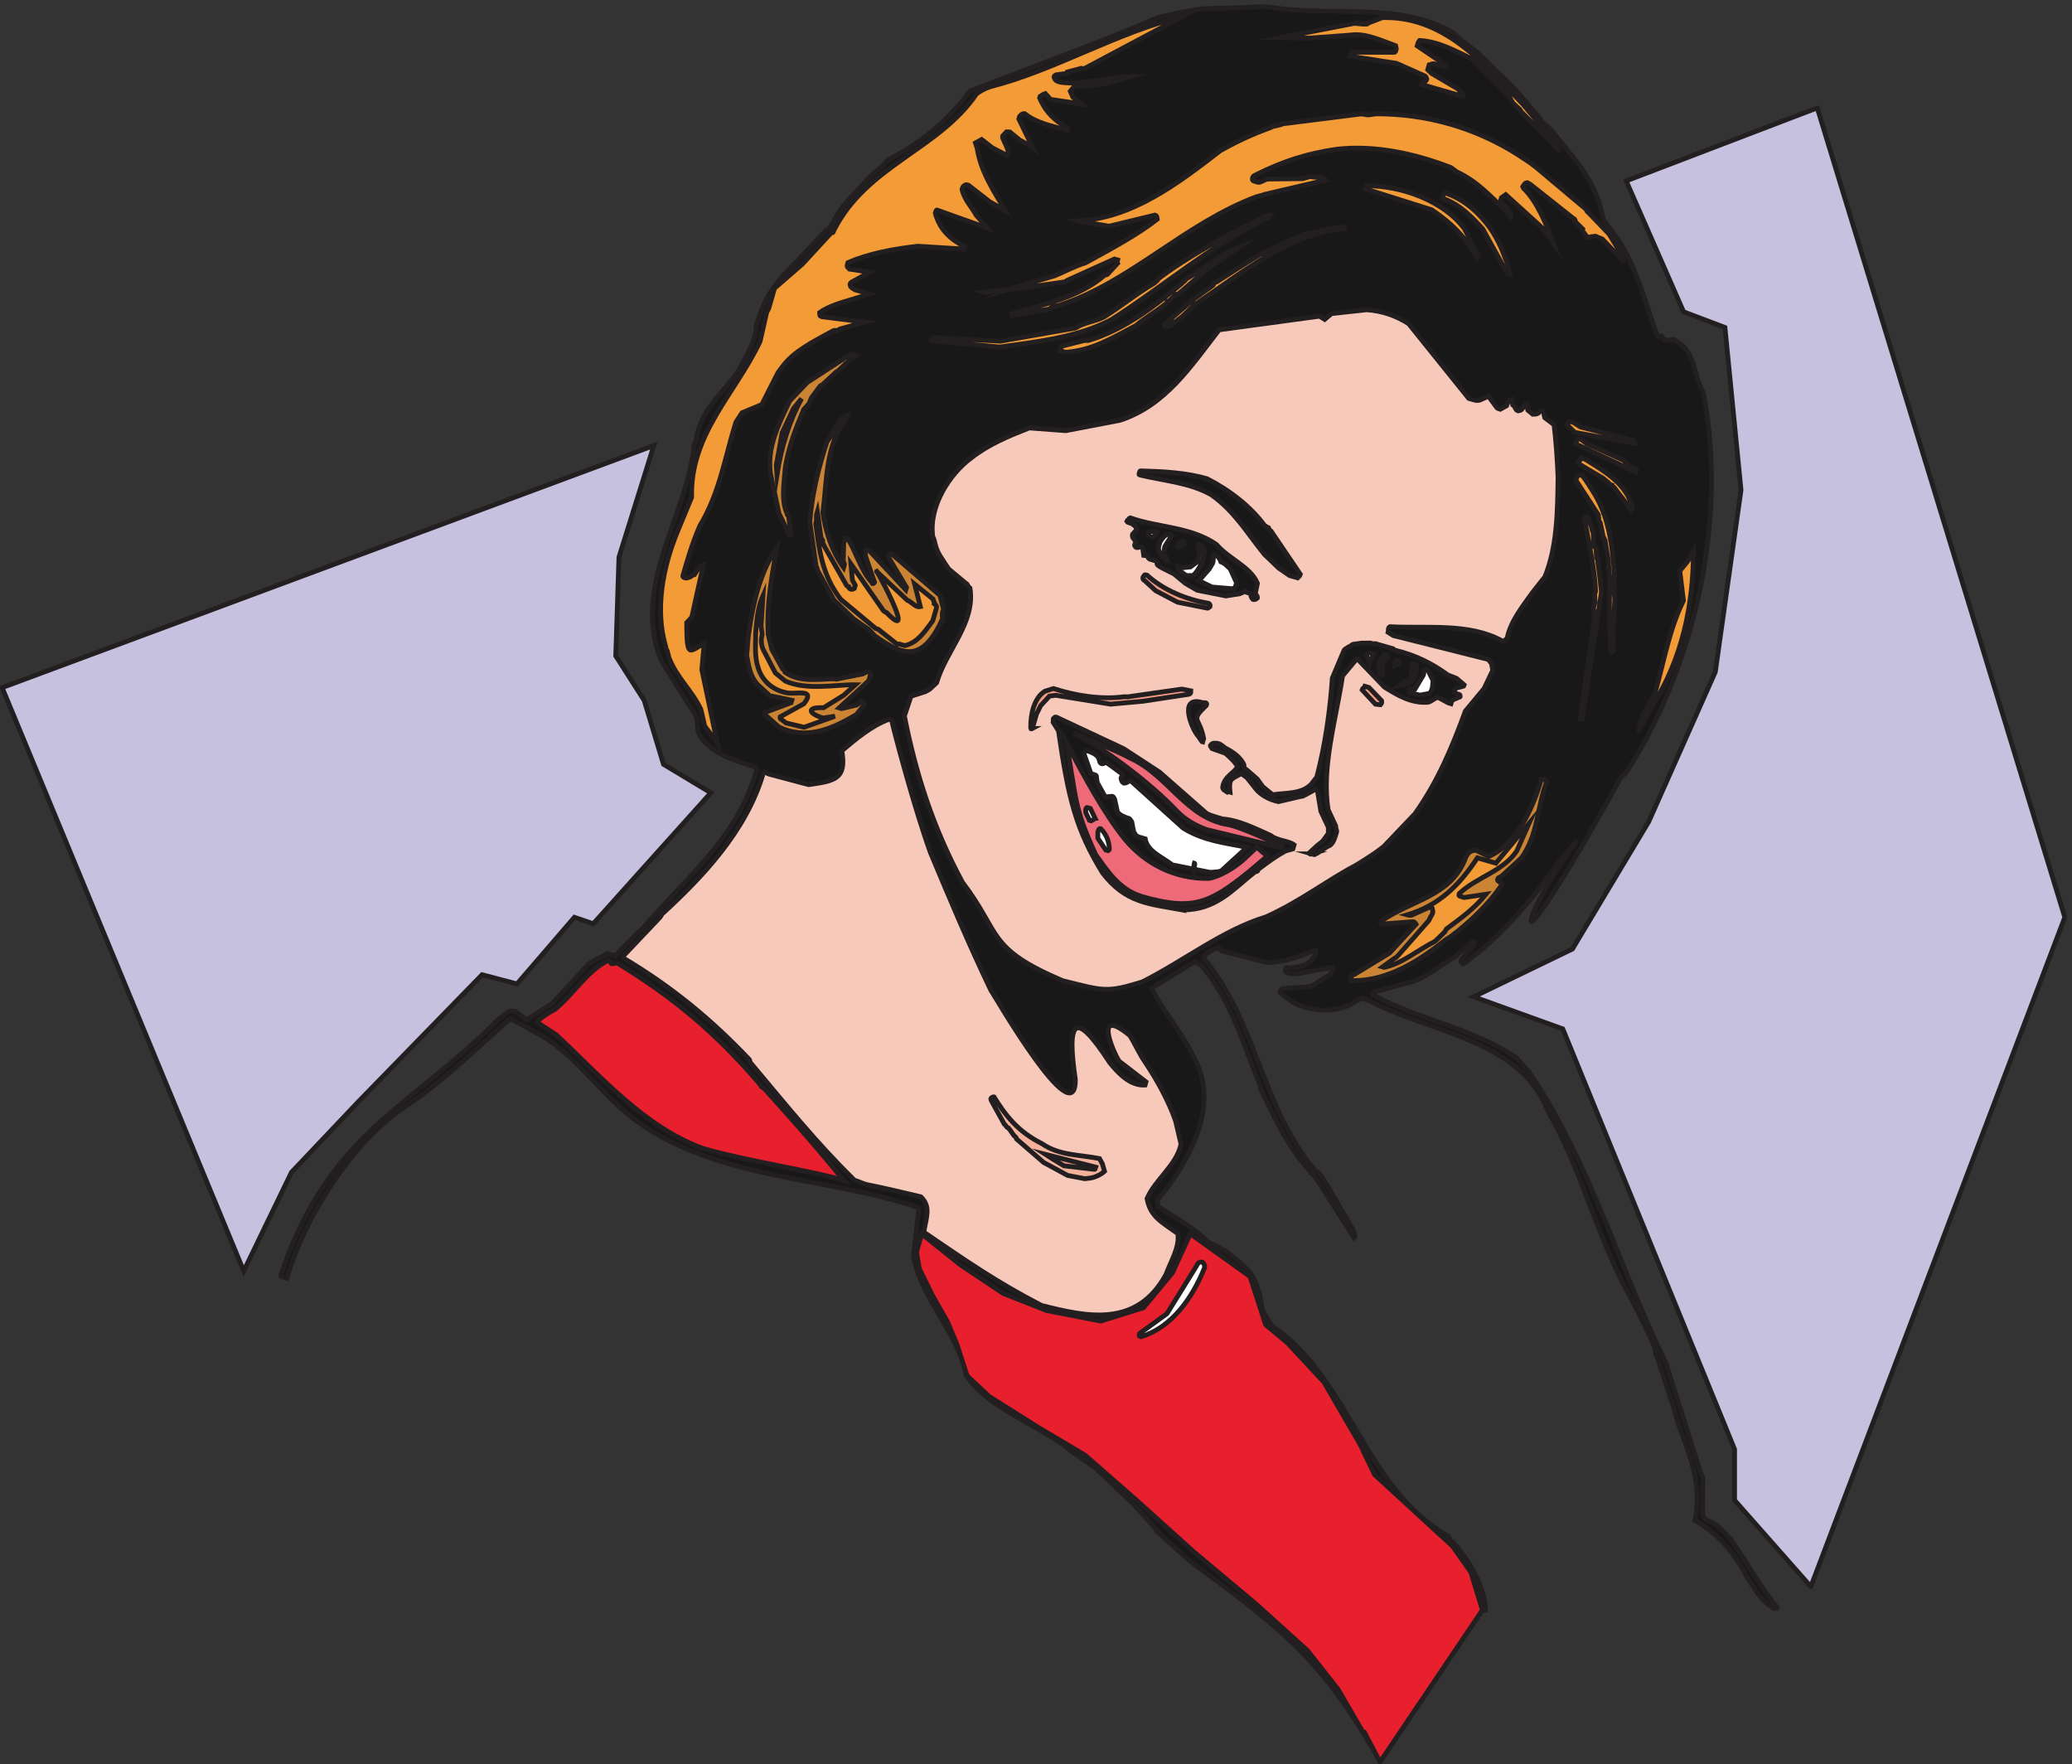 <svg xmlns="http://www.w3.org/2000/svg" xml:space="preserve" width="432" height="367.733"><rect width="100%" height="100%" fill="#333333" stroke="none"/><defs><clipPath clipPathUnits="userSpaceOnUse" id="a"><path d="M0 0h3240v2758H0Z"/></clipPath><clipPath clipPathUnits="userSpaceOnUse" id="b"><path d="M0 2758h3240.19V-.23H0Z" clip-rule="evenodd"/></clipPath><clipPath clipPathUnits="userSpaceOnUse" id="c"><path d="M436.691 2758H2789.7V-.23H436.691Z" clip-rule="evenodd"/></clipPath><clipPath clipPathUnits="userSpaceOnUse" id="d"><path d="M0 0h3240v2758H0Z"/></clipPath><clipPath clipPathUnits="userSpaceOnUse" id="e"><path d="M0 2758h3240.19V-.23H0Z" clip-rule="evenodd"/></clipPath><clipPath clipPathUnits="userSpaceOnUse" id="f"><path d="M0 2599.16h3240.19V274.809H0Z" clip-rule="evenodd"/></clipPath></defs><g clip-path="url(#a)" transform="matrix(.133 0 0 -.133 0 367.733)"><g clip-path="url(#b)"><g clip-path="url(#c)"><path d="M2150.38 28.3s.35 1.259 2.87.532c-17.53 33.656-32.54 66.598-56.19 97.93-10.92 14.047-18.43 25.758-29.01 41.058-109.21 98.262-244.75 232.711-356.51 312.629-66.55 57.34-175.59 80.633-201.07 166.981-1.79 3.242-2.68 4.859-1.59 8.629-.9 1.621-.18 4.132-2.69 4.863-8.7 40.648-38.46 69.66-59.04 106.93-4.27 13.488-8.89 35.25-2.39 48.359 6.65-.563 7.19-3.441 12.21-4.891l72.49-50.879c84.72-46.242 169.75-110.269 266.99-47.082 18.18 11.102 29.18 25.629 42.53 43.571 9.94 20.289 21.15 40.211 23.9 63.929.36 1.262 4.86 2.68 6.12 2.321l11.48-7.399 67.47-49.429c11.81-15.672 15-32.93 19.09-51.821l12.32-28.07c81.65-52.16 119.53-138 163.18-222.781l38.36-36.95c54.49-56.589 125.55-102.968 142.96-184.261.89-1.617 3.4-2.348 5.02-1.449-1.5 37.21-26.02 79.691-52.02 107.621-1.26.371-3.77 1.089-4.3 3.968.36 1.262-.9 1.621-2.68 4.86-131.03 74.582-152.87 244.32-274.34 328.41-.89 1.621-2.15 1.98-3.94 5.223-4.84 6.839-9.67 13.687-13.42 24.296l-3.36 21.403c-.53 2.879-.53 2.879-2.68 4.859-5.32 28.781-25.76 42.852-50.17 62.149l-29.62 15.351c-17.38 20-61 43.488-76.78 54.852l-1.24 9.886c49.77 59.192 98.36 147.322 58.47 221.482-21.28 44.28-48.51 72.57-67.48 110.72l67.88 41.71 8.07-5.06c2.52-.72 3.78-1.08 4.31-3.96 45.69-54.05 64.74-124.92 90.46-186.82-.36-1.26.17-4.14 1.96-7.38 18.59-39.41 40.39-86.559 72.48-121.699l4.83-6.84c3.77-1.09 3.05-3.602 6.46-5.949l61.04-95.25c4.69 6.82-8.75 21.589-11.6 30.589-14.15 21.789-25.41 44.098-40.45 67.508-2.51.731-1.79 3.242-5.2 5.59-1.25.359-2.51.723-4.66 2.711-84.04 100.52-90.17 230.31-173.85 332.09.74 2.52 1.09 3.78 1.46 5.03 3.24 1.79 8.46 5.73 13.32 8.42.36 1.25 4.13.17 7.37 1.95 2.52-.72 3.78-1.08 6.82-4.69l72.39-18.16c25.18 2.27 47.3 8.14 72.5 19.94 1.25-.36 2.51-.73 2.15-1.98-.73-2.52-1.09-3.78-1.45-5.03-6.51-13.11-17.85-19.37-37.27-20.58-2.87-.53-4.13-.17-5.39.2-2.51.72-2.87-.53-3.6-3.05-.36-1.26-1.09-3.77 1.44-4.5l8.79-2.54 11.14.87 51.8 9.57c3.04-3.6-2.54-8.8-3.27-11.31-1.98-2.15-2.34-3.41-4.86-2.69l-25.03-15.93-44.57-3.48c-1.27.37-5.6-5.19-3.45-7.18l17.95-13.34c29.25-16.62 67.36-16.72 91.29-4.56 6.48 3.58 16.57 10.2 21.96 10.01 101.25-55.09 243.59-62.12 288.03-177.09 55.29-96.322 75.52-196.13 130.45-293.7 14.84-28.801 27-52.739 36.65-75.95-1.09-3.769 2.69-4.859 1.59-8.629-.36-1.261.17-4.14 2.32-6.121l20.87-64.59c-.37-1.25.16-4.128 2.68-4.859 12.42-60.789 51.48-114.269 35.82-187.391 35.18-19.691 61.7-50.5 80.12-85.769 14.14-21.789 21.47-38.891 43.54-52.07 3.77-1.09 4.13.168 5.75 1.07-25.62 29.18-47.62 70.937-72.69 106.781-10.76 9.906-20.06 24.86-37.67 29.938-3.77 1.09-5.2 5.582-6.99 8.82l.51 58.422c-1.78 3.238-1.78 3.238-2.68 4.859l-55.62 175.41c-74.55 152.258-117.99 313.25-214.5 455.509-.9 1.62-.52 2.88-4.3 3.97-.54 2.87-3.04 3.6-3.95 5.22l-11.29 12.79c-68.18 46.92-153.17 59.18-224.78 98.92l1.08 3.77 50.37 14.07c31.65 5.84 51.85 28.62 79.03 42.57.73 2.51 2.34 3.41 5.94 6.45l6.48 3.58 14.78 13.44c2.51-.72 1.8-3.24 1.06-5.75l-20.19-22.78c-1.09-3.77-1.09-3.77 1.96-7.37 1.26-.36 3.24 1.79 3.24 1.79 4.86 2.68 5.23 3.94 8.82 6.99 1.64.89 3.61 3.04 3.98 4.3 2.87.53 4.85 2.68 6.47 3.58 48.1 39.24 91.55 90.71 133.05 149.56l24.52 28.34c-88.02-116.25-128.29-255.81 67.67 97.6l9.55 9.5c111.36 173.53 157.45 404.03 119.84 594.67-17.35 29.52-10.44 62.94-43.46 80.64-.89 1.62-2.16 1.98-2.16 1.98l-14.02-1.4s-1.26.36-3.05 3.6c-1.25.37-.89 1.62-3.04 3.61-1.26.36-1.98-2.15-5.76-1.07-21.77 56.68-34.01 122.86-80.06 175.65-.53 2.88-1.79 3.24-4.84 6.84l-3.55 16.01c-7.47 30.76-26.07 60.65-46.15 85.51l-32.25 39.27-15.07 13.88c-1.78 3.24-1.78 3.24-2.68 4.86l-17.38 19.99c-.53 2.88-3.04 3.61-3.94 5.23-15.23 18.01-30.83 34.77-51.44 52.98-13.45 14.77-30.66 30.64-48.97 42.73l-15.06 13.88c-86.51 49.48-196.41 22.63-290.74 40.31-113.25-5.46-83.75 2.38-169.55-16.45-98.07-42.52-196.49-76.78-296.34-116.06-35.37-47-71.4-77.47-127.74-107.52-.35-1.25-3.6-3.04-5.59-5.19-.72-2.52-2.33-3.41-2.33-3.41l-18.03-15.23c-.72-2.52-2.34-3.41-5.58-5.2-16.95-20.99-41.45-39.8-55.55-69.78l-7.04-10.23c-1.62-.89-1.62-.89-4.86-2.68l-41.28-43.93c-.72-2.52-2.34-3.41-3.96-4.31-39.83-38.9-52.12-62.59-63-100.31-.36-1.26-.73-2.52-.19-5.39-3.13-24.98-19.55-48.84-31.47-71.28-23.63-29.96-58.4-60.78-62.47-103.19-.72-2.52-2.34-3.41-3.43-7.19-.36-1.25-1.09-3.77-.19-5.39-13.77-109.07-94.037-212.58-54.25-324.85 2.69-4.86 2.32-6.11 5.01-10.97l53.16-84.81 2.63-23.91c13.23-29.69 52.75-43.82 86.68-53.61 2.52-.73 4.67-2.71 4.84-6.85-30.84-106.87-109.19-165.98-181.13-250.09-3.23-1.79-3.61-3.05-5.227-3.94l-34.961-36.22-12.578 3.63-29.16-16.11-57.5-62.4-39.969-25.24c-3.781 1.09-3.051 3.61-5.57 4.33l-12.371 9.02c-2.52.73-4.141-.17-6.649.56-7.383-1.96-12.07-8.78-18.551-12.36-136.8-138.94-266.14-176.53-341.871-401.202-.359-1.257-.718-2.519.532-2.878l8.8-2.54c26.489 91.782 98.34 208.61 181.719 266.27 65.719 43.69 115.828 94.61 168.609 140.67l22.442-11.93 33.918-19.32c63.879-42.95 94.461-102.17 162.837-143.69l8.08-5.05c127.25-73.5 280.4-71.379 413.12-116.489l-8.47-76.55c12.23-66.18 69.43-118.102 82.55-185.899 34.91-53.66 114.13-76.523 166.85-120.332l36.25-25.441 59.88-56.778c1.26-.371 3.78-1.089 3.06-3.609l29.92-33.152c.9-1.621 3.42-2.34 2.69-4.86l50.74-45.968c124.33-93.082 196.65-139.821 285.22-290.692l1.27-.36" style="fill:#191818;fill-opacity:1;fill-rule:evenodd;stroke:none"/><path d="M2150.38 28.3s.35 1.259 2.87.532c-17.53 33.656-32.54 66.598-56.19 97.93-10.92 14.047-18.43 25.758-29.01 41.058-109.21 98.262-244.75 232.711-356.51 312.629-66.55 57.34-175.59 80.633-201.07 166.981-1.79 3.242-2.68 4.859-1.59 8.629-.9 1.621-.18 4.132-2.69 4.863-8.7 40.648-38.46 69.66-59.04 106.93-4.27 13.488-8.89 35.25-2.39 48.359 6.65-.563 7.19-3.441 12.21-4.891l72.49-50.879c84.72-46.242 169.75-110.269 266.99-47.082 18.18 11.102 29.18 25.629 42.53 43.571 9.94 20.289 21.15 40.211 23.9 63.929.36 1.262 4.86 2.68 6.12 2.321l11.48-7.399 67.47-49.429c11.81-15.672 15-32.93 19.09-51.821l12.32-28.07c81.65-52.16 119.53-138 163.18-222.781l38.36-36.95c54.49-56.589 125.55-102.968 142.96-184.261.89-1.617 3.4-2.348 5.02-1.449-1.5 37.21-26.02 79.691-52.02 107.621-1.26.371-3.77 1.089-4.3 3.968.36 1.262-.9 1.621-2.68 4.86-131.03 74.582-152.87 244.32-274.34 328.41-.89 1.621-2.15 1.98-3.94 5.223-4.84 6.839-9.67 13.687-13.42 24.296l-3.36 21.403c-.53 2.879-.53 2.879-2.68 4.859-5.32 28.781-25.76 42.852-50.17 62.149l-29.62 15.351c-17.38 20-61 43.488-76.78 54.852l-1.24 9.886c49.77 59.192 98.36 147.322 58.47 221.482-21.28 44.28-48.51 72.57-67.48 110.72l67.88 41.71 8.07-5.06c2.52-.72 3.78-1.08 4.31-3.96 45.69-54.05 64.74-124.92 90.46-186.82-.36-1.26.17-4.14 1.96-7.38 18.59-39.41 40.39-86.559 72.48-121.699l4.83-6.84c3.77-1.09 3.05-3.602 6.46-5.949l61.04-95.25c4.69 6.82-8.75 21.589-11.6 30.589-14.15 21.789-25.41 44.098-40.45 67.508-2.51.731-1.79 3.242-5.2 5.59-1.25.359-2.51.723-4.66 2.711-84.04 100.52-90.17 230.31-173.85 332.09.74 2.52 1.09 3.78 1.46 5.03 3.24 1.79 8.46 5.73 13.32 8.42.36 1.25 4.13.17 7.37 1.95 2.52-.72 3.78-1.08 6.82-4.69l72.39-18.16c25.18 2.27 47.3 8.14 72.5 19.94 1.25-.36 2.51-.73 2.15-1.98-.73-2.52-1.09-3.78-1.45-5.03-6.51-13.11-17.85-19.37-37.27-20.58-2.87-.53-4.13-.17-5.39.2-2.51.72-2.87-.53-3.6-3.05-.36-1.26-1.09-3.77 1.44-4.5l8.79-2.54 11.14.87 51.8 9.57c3.04-3.6-2.54-8.8-3.27-11.31-1.98-2.15-2.34-3.41-4.86-2.69l-25.03-15.93-44.57-3.48c-1.27.37-5.6-5.19-3.45-7.18l17.95-13.34c29.25-16.62 67.36-16.72 91.29-4.56 6.48 3.58 16.57 10.2 21.96 10.01 101.25-55.09 243.59-62.12 288.03-177.09 55.29-96.322 75.52-196.13 130.45-293.7 14.84-28.801 27-52.739 36.65-75.95-1.09-3.769 2.69-4.859 1.59-8.629-.36-1.261.17-4.14 2.32-6.121l20.87-64.59c-.37-1.25.16-4.128 2.68-4.859 12.42-60.789 51.48-114.269 35.82-187.391 35.18-19.691 61.7-50.5 80.12-85.769 14.14-21.789 21.47-38.891 43.54-52.07 3.77-1.09 4.13.168 5.75 1.07-25.62 29.18-47.62 70.937-72.69 106.781-10.76 9.906-20.06 24.86-37.67 29.938-3.77 1.09-5.2 5.582-6.99 8.82l.51 58.422c-1.78 3.238-1.78 3.238-2.68 4.859l-55.62 175.41c-74.55 152.258-117.99 313.25-214.5 455.509-.9 1.62-.52 2.88-4.3 3.97-.54 2.87-3.04 3.6-3.95 5.22l-11.29 12.79c-68.18 46.92-153.17 59.18-224.78 98.92l1.08 3.77 50.37 14.07c31.65 5.84 51.85 28.62 79.03 42.57.73 2.51 2.34 3.41 5.94 6.45l6.48 3.58 14.78 13.44c2.51-.72 1.8-3.24 1.06-5.75l-20.19-22.78c-1.09-3.77-1.09-3.77 1.96-7.37 1.26-.36 3.24 1.79 3.24 1.79 4.86 2.68 5.23 3.94 8.82 6.99 1.64.89 3.61 3.04 3.98 4.3 2.87.53 4.85 2.68 6.47 3.58 48.1 39.24 91.55 90.71 133.05 149.56l24.52 28.34c-88.02-116.25-128.29-255.81 67.67 97.6l9.55 9.5c111.36 173.53 157.45 404.03 119.84 594.67-17.35 29.52-10.44 62.94-43.46 80.64-.89 1.62-2.16 1.98-2.16 1.98l-14.02-1.4s-1.26.36-3.05 3.6c-1.25.37-.89 1.62-3.04 3.61-1.26.36-1.98-2.15-5.76-1.07-21.77 56.68-34.01 122.86-80.06 175.65-.53 2.88-1.79 3.24-4.84 6.84l-3.55 16.01c-7.47 30.76-26.07 60.65-46.15 85.51l-32.25 39.27-15.07 13.88c-1.78 3.24-1.78 3.24-2.68 4.86l-17.38 19.99c-.53 2.88-3.04 3.61-3.94 5.23-15.23 18.01-30.83 34.77-51.44 52.98-13.45 14.77-30.66 30.64-48.97 42.73l-15.06 13.88c-86.51 49.48-196.41 22.63-290.74 40.31-113.25-5.46-83.75 2.38-169.55-16.45-98.07-42.52-196.49-76.78-296.34-116.06-35.37-47-71.4-77.47-127.74-107.52-.35-1.25-3.6-3.04-5.59-5.19-.72-2.52-2.33-3.41-2.33-3.41l-18.03-15.23c-.72-2.52-2.34-3.41-5.58-5.2-16.95-20.99-41.45-39.8-55.55-69.78l-7.04-10.23c-1.62-.89-1.62-.89-4.86-2.68l-41.28-43.93c-.72-2.52-2.34-3.41-3.96-4.31-39.83-38.9-52.12-62.59-63-100.31-.36-1.26-.73-2.52-.19-5.39-3.13-24.98-19.55-48.84-31.47-71.28-23.63-29.96-58.4-60.78-62.47-103.19-.72-2.52-2.34-3.41-3.43-7.19-.36-1.25-1.09-3.77-.19-5.39-13.77-109.07-94.037-212.58-54.25-324.85 2.69-4.86 2.32-6.11 5.01-10.97l53.16-84.81 2.63-23.91c13.23-29.69 52.75-43.82 86.68-53.61 2.52-.73 4.67-2.71 4.84-6.85-30.84-106.87-109.19-165.98-181.13-250.09-3.23-1.79-3.61-3.05-5.227-3.94l-34.961-36.22-12.578 3.63-29.16-16.11-57.5-62.4-39.969-25.24c-3.781 1.09-3.051 3.61-5.57 4.33l-12.371 9.02c-2.52.73-4.141-.17-6.649.56-7.383-1.96-12.07-8.78-18.551-12.36-136.8-138.94-266.14-176.53-341.871-401.202-.359-1.257-.718-2.519.532-2.878l8.8-2.54c26.489 91.782 98.34 208.61 181.719 266.27 65.719 43.69 115.828 94.61 168.609 140.67l22.442-11.93 33.918-19.32c63.879-42.95 94.461-102.17 162.837-143.69l8.08-5.05c127.25-73.5 280.4-71.379 413.12-116.489l-8.47-76.55c12.23-66.18 69.43-118.102 82.55-185.899 34.91-53.66 114.13-76.523 166.85-120.332l36.25-25.441 59.88-56.778c1.26-.371 3.78-1.089 3.06-3.609l29.92-33.152c.9-1.621 3.42-2.34 2.69-4.86l50.74-45.968c124.33-93.082 196.65-139.821 285.22-290.692Z" style="fill:none;stroke:#231f20;stroke-width:7.5;stroke-linecap:butt;stroke-linejoin:miter;stroke-miterlimit:10;stroke-dasharray:none;stroke-opacity:1"/><path d="M1632.7 718.781c69.87-17.441 148.91-36.16 195.16 48.559 7.05 19.75 21.85 42.719 18.5 64.121-24.77 18.039-42.9 26-48.22 54.769 12.85 30.352 46.34 52.008 53.26 85.418l-8.54 36.522c-11.23 31.84-28.23 62.62-47.21 91.25-9.67 13.69-16.1 29.17-24.51 42.49-56.14 46.16-28.1-21.86-17.01-40.04l42.34-32.65c-.73-2.51-1.09-3.77-1.45-5.03-23.55-1.37-42.18 18.99-55.27 35.02-56.57 87.15-67.23 64.35-54-26.64.31-88.621-128.52 135.15-132.46 140.38-34.86 72.71-64.7 143.97-94.52 215.23-24.28 66.93-55.07 182.05-61.11 208.31-1.26.36-1.26.36-3.77 1.09-27.35-9.82-52.57-31.14-74.19-49.42 7.61-44.42-10.91-47.25-52.09-53.07l-60.71 16.16c-3.77 1.09-3.77 1.09-7.19 3.43-1.25.37-2.87-.53-2.87-.53-26.85-93.04-98.41-166.37-159.48-222.29-.73-2.52-2.34-3.41-2.72-4.67l-56.777-59.89s-.359-1.25-1.09-3.77c75.567-44.95 137.267-95.45 197.857-159.24 0 0 .89-1.62 1.42-4.5 58.77-70.07 102.84-125.009 163.26-184.669 8.8-2.539 10.96-4.519 18.5-6.699 28.39-5.473 62.71-14 85.69-19.281 15.96-15.5 8.73-31.121 5.07-53.219.9-1.621 0 0 .54-2.871 66.03-44.942 112.5-77.41 183.59-114.27" style="fill:#f7c9ba;fill-opacity:1;fill-rule:evenodd;stroke:none"/><path d="M1632.7 718.781c69.87-17.441 148.91-36.16 195.16 48.559 7.05 19.75 21.85 42.719 18.5 64.121-24.77 18.039-42.9 26-48.22 54.769 12.85 30.352 46.34 52.008 53.26 85.418l-8.54 36.522c-11.23 31.84-28.23 62.62-47.21 91.25-9.67 13.69-16.1 29.17-24.51 42.49-56.14 46.16-28.1-21.86-17.01-40.04l42.34-32.65c-.73-2.51-1.09-3.77-1.45-5.03-23.55-1.37-42.18 18.99-55.27 35.02-56.57 87.15-67.23 64.35-54-26.64.31-88.621-128.52 135.15-132.46 140.38-34.86 72.71-64.7 143.97-94.52 215.23-24.28 66.93-55.07 182.05-61.11 208.31-1.26.36-1.26.36-3.77 1.09-27.35-9.82-52.57-31.14-74.19-49.42 7.61-44.42-10.91-47.25-52.09-53.07l-60.71 16.16c-3.77 1.09-3.77 1.09-7.19 3.43-1.25.37-2.87-.53-2.87-.53-26.85-93.04-98.41-166.37-159.48-222.29-.73-2.52-2.34-3.41-2.72-4.67l-56.777-59.89s-.359-1.25-1.09-3.77c75.567-44.95 137.267-95.45 197.857-159.24 0 0 .89-1.62 1.42-4.5 58.77-70.07 102.84-125.009 163.26-184.669 8.8-2.539 10.96-4.519 18.5-6.699 28.39-5.473 62.71-14 85.69-19.281 15.96-15.5 8.73-31.121 5.07-53.219.9-1.621 0 0 .54-2.871 66.03-44.942 112.5-77.41 183.59-114.27z" style="fill:none;stroke:#231f20;stroke-width:7.5;stroke-linecap:butt;stroke-linejoin:miter;stroke-miterlimit:10;stroke-dasharray:none;stroke-opacity:1"/><path d="M1322.48 914.84c-47.12 58.539-95.69 112.06-125.62 145.21-2.5.72-3.77 1.09-4.3 3.96-69.17 81.25-136.07 137.33-225.267 191.67-14.379-2.66-5.75-1.06-13.828 3.99-33.289-16.27-54.961-53.6-83.422-76.71 3.242 1.79-25.559-13.06-27.738-20.6l29.789-19.49c69.75-65.08 138.016-144.698 230.516-178.198 69.14-19.961 177.5-36.242 219.87-49.832" style="fill:#e81f2c;fill-opacity:1;fill-rule:evenodd;stroke:none"/><path d="M1322.48 914.84c-47.12 58.539-95.69 112.06-125.62 145.21-2.5.72-3.77 1.09-4.3 3.96-69.17 81.25-136.07 137.33-225.267 191.67-14.379-2.66-5.75-1.06-13.828 3.99-33.289-16.27-54.961-53.6-83.422-76.71 3.242 1.79-25.559-13.06-27.738-20.6l29.789-19.49c69.75-65.08 138.016-144.698 230.516-178.198 69.14-19.961 177.5-36.242 219.87-49.832z" style="fill:none;stroke:#231f20;stroke-width:7.5;stroke-linecap:butt;stroke-linejoin:miter;stroke-miterlimit:10;stroke-dasharray:none;stroke-opacity:1"/><path d="m1673.74 922.543 27.13-5.102 9.89 1.231c5.75 1.058 15.11 5.168 20.7 10.371l-3.39 11.867-4.47 8.102c-30.9 6.187-62.72 4.48-89.99 23.25-38.06 19.148-56.87 43.648-75.48 73.528-1.26.37-4.5-1.42-4.87-2.68-.36-1.26 1.43-4.5 2.33-6.12l18.78-34.02c3.41-2.35 2.68-4.861 6.45-5.95.9-1.618 2.16-1.981 3.95-5.219l4.83-6.84c2.15-1.988 3.41-2.352 3.94-5.231l42.51-36.781 37.69-20.406" style="fill:#f4b29d;fill-opacity:1;fill-rule:evenodd;stroke:none"/><path d="m1673.74 922.543 27.13-5.102 9.89 1.231c5.75 1.058 15.11 5.168 20.7 10.371l-3.39 11.867-4.47 8.102c-30.9 6.187-62.72 4.48-89.99 23.25-38.06 19.148-56.87 43.648-75.48 73.528-1.26.37-4.5-1.42-4.87-2.68-.36-1.26 1.43-4.5 2.33-6.12l18.78-34.02c3.41-2.35 2.68-4.861 6.45-5.95.9-1.618 2.16-1.981 3.95-5.219l4.83-6.84c2.15-1.988 3.41-2.352 3.94-5.231l42.51-36.781z" style="fill:none;stroke:#231f20;stroke-width:7.5;stroke-linecap:butt;stroke-linejoin:miter;stroke-miterlimit:10;stroke-dasharray:none;stroke-opacity:1"/><path d="m1667.97 937.664 47.44-5.519c1.26-.364 1.62.898 2.35 3.41l-78.68 19.976 11.48-7.398 17.41-10.469" style="fill:#f29b84;fill-opacity:1;fill-rule:evenodd;stroke:none"/><path d="m1667.97 937.664 47.44-5.519c1.26-.364 1.62.898 2.35 3.41l-78.68 19.976 11.48-7.398z" style="fill:none;stroke:#231f20;stroke-width:7.5;stroke-linecap:butt;stroke-linejoin:miter;stroke-miterlimit:10;stroke-dasharray:none;stroke-opacity:1"/><path d="M1665.81 1227.82c63.59-15.63 67.89-19.59 124.74-1.95 66.97 33.8 127.13 81.82 194.22 101.95 54.89 25.02 93.8 56.02 140.43 80.7 16.57 10.2 31.5 19.51 43.93 29.54l48.85 51.28c36.45 50.78 59.42 106.8 79.15 161.03l29.23 35.16 13.73 28.72-2.13 11.51c-3.41 2.35-2.69 4.86-6.46 5.95l-147.3 37.06-8.07 5.05c.73 2.52-.7 7.01 2.55 8.8 57.68-3.03 124.39 6.33 176.09-22.21 3.77-1.09 4.86 2.68 7.73 3.22 5.11 27.12 24.04 50.26 40.11 72.87l19.29 24.39c19.19 47.59 19.87 101.87 20.55 156.15-1.18 28.95-3.09 55.38-6.25 82.17l-14.54 11-2.48 10.25c-2.16 1.99-5.41.2-7.75-3.21-3.23-1.79-4.5-1.43-8.63-1.6l-7.71 6.31-1.23 9.89c-2.52.73-3.97-4.3-7.57-7.35-.73-2.51-3.61-3.04-6.49-3.57-5.03 1.45-3.58 6.48-8.24 9.18l-1.6 8.64c-4.5-1.43-7.19-6.1-8.28-9.87l-9.73-5.37s-1.25.37-2.52.73c-2.5.73-3.41 2.35-3.41 2.35l-12.71 17.29-10.97-5.01c-6.48-3.58-12.41-.5-19.96 1.67l-94.24 117.09c-19.55 12.45-41.83 20.24-65.91 21.74l-54.84-5.97-10.8-9.14-8.09 5.06-157.34-21.34c-45.62-59.02-84.61-118.59-155.32-141.77l-85.05-16.32-57.34 4.29c-33.82-13.39-63.16-25.36-91.25-47.22-32.97-24.53-66.52-74.78-60-122.97 2.68-4.86 2.84-8.99 4.27-13.49 3.02-13.13 12.16-23.94 20.57-37.26l27.44-22.9c2.52-.73 2.7-4.86 6.09-7.21 8.86-54.31-37.82-98.04-52.33-148.34l-11.18-10.39c-1.61-.9-3.24-1.79-6.47-3.58l-22.48-7.13-10.34-31.07c17.75-89.56 43.94-173.4 90.98-260.52 61.27-80.33 36.95-103.27 157.06-154.28" style="fill:#f7c9ba;fill-opacity:1;fill-rule:evenodd;stroke:none"/><path d="M1665.81 1227.82c63.59-15.63 67.89-19.59 124.74-1.95 66.97 33.8 127.13 81.82 194.22 101.95 54.89 25.02 93.8 56.02 140.43 80.7 16.57 10.2 31.5 19.51 43.93 29.54l48.85 51.28c36.45 50.78 59.42 106.8 79.15 161.03l29.23 35.16 13.73 28.72-2.13 11.51c-3.41 2.35-2.69 4.86-6.46 5.95l-147.3 37.06-8.07 5.05c.73 2.52-.7 7.01 2.55 8.8 57.68-3.03 124.39 6.33 176.09-22.21 3.77-1.09 4.86 2.68 7.73 3.22 5.11 27.12 24.04 50.26 40.11 72.87l19.29 24.39c19.19 47.59 19.87 101.87 20.55 156.15-1.18 28.95-3.09 55.38-6.25 82.17l-14.54 11-2.48 10.25c-2.16 1.99-5.41.2-7.75-3.21-3.23-1.79-4.5-1.43-8.63-1.6l-7.71 6.31-1.23 9.89c-2.52.73-3.97-4.3-7.57-7.35-.73-2.51-3.61-3.04-6.49-3.57-5.03 1.45-3.58 6.48-8.24 9.18l-1.6 8.64c-4.5-1.43-7.19-6.1-8.28-9.87l-9.73-5.37s-1.25.37-2.52.73c-2.5.73-3.41 2.35-3.41 2.35l-12.71 17.29-10.97-5.01c-6.48-3.58-12.41-.5-19.96 1.67l-94.24 117.09c-19.55 12.45-41.83 20.24-65.91 21.74l-54.84-5.97-10.8-9.14-8.09 5.06-157.34-21.34c-45.62-59.02-84.61-118.59-155.32-141.77l-85.05-16.32-57.34 4.29c-33.82-13.39-63.16-25.36-91.25-47.22-32.97-24.53-66.52-74.78-60-122.97 2.68-4.86 2.84-8.99 4.27-13.49 3.02-13.13 12.16-23.94 20.57-37.26l27.44-22.9c2.52-.73 2.7-4.86 6.09-7.21 8.86-54.31-37.82-98.04-52.33-148.34l-11.18-10.39c-1.61-.9-3.24-1.79-6.47-3.58l-22.48-7.13-10.34-31.07c17.75-89.56 43.94-173.4 90.98-260.52 61.27-80.33 36.95-103.27 157.06-154.28z" style="fill:none;stroke:#231f20;stroke-width:7.5;stroke-linecap:butt;stroke-linejoin:miter;stroke-miterlimit:10;stroke-dasharray:none;stroke-opacity:1"/><path d="M2120.86 1227.82c55.89.21 102.71 30.29 146.85 65.22 2.88.53 3.59 3.05 4.86 2.69l14.04 10.92c23.25 19.18 45.59 39.97 66.34 69.39l1.09 3.78c.35 1.25-3.41 2.34-5.56 4.32 1.09 3.78-2.52.73-.18 4.14 1.27-.36 1.99 2.15 4.86 2.68l31.54 29.04c26.69 35.88 24.48 80.1 40.23 120.51-1.43 4.49-5.04 1.45-8.82 2.54-13.06-45.27-38.9-101.82-82.45-120.58l-20.3 9.94s-1.25.36-2.86-.53c-7.02-.7-9.73-5.37-12.43-10.03-21.93-61.78-84.66-66.83-134.19-101.57-.36-1.26 1.78-3.24 3.05-3.6l48.71 3.64c1.27-.36 3.41-2.34 4.32-3.96l-41.64-45.19-54.57-33.29c-2.86-.53-4.86-2.69-7.2-6.09 0 0-.37-1.26.54-2.88 1.25-.36 1.25-.36 3.77-1.09" style="fill:#ca8434;fill-opacity:1;fill-rule:evenodd;stroke:none"/><path d="M2120.86 1227.82c55.89.21 102.71 30.29 146.85 65.22 2.88.53 3.59 3.05 4.86 2.69l14.04 10.92c23.25 19.18 45.59 39.97 66.34 69.39l1.09 3.78c.35 1.25-3.41 2.34-5.56 4.32 1.09 3.78-2.52.73-.18 4.14 1.27-.36 1.99 2.15 4.86 2.68l31.54 29.04c26.69 35.88 24.48 80.1 40.23 120.51-1.43 4.49-5.04 1.45-8.82 2.54-13.06-45.27-38.9-101.82-82.45-120.58l-20.3 9.94s-1.25.36-2.86-.53c-7.02-.7-9.73-5.37-12.43-10.03-21.93-61.78-84.66-66.83-134.19-101.57-.36-1.26 1.78-3.24 3.05-3.6l48.71 3.64c1.27-.36 3.41-2.34 4.32-3.96l-41.64-45.19-54.57-33.29c-2.86-.53-4.86-2.69-7.2-6.09 0 0-.37-1.26.54-2.88 1.25-.36 1.25-.36 3.77-1.09z" style="fill:none;stroke:#231f20;stroke-width:7.5;stroke-linecap:butt;stroke-linejoin:miter;stroke-miterlimit:10;stroke-dasharray:none;stroke-opacity:1"/><path d="M1853.45 1338.76c53.02-.32 78.63 31.78 113.94 59.72 2.88.54 4.13.18 5.22 3.95 15.67 11.83 27.74 20.6 42.32 28.64l11.87 3.39 1.82 6.29c-8.97 6.68-26.77 6.37-36.64 14.66-25.31 11.39-50.26 24.04-75.6 25.89-11.32 3.27-17.6 5.09-24.79 8.52l-73.88 64.91-56.17 36.64-105.56 49.52c-2.52.73-2.88-.52-4.86-2.68-.36-1.25.53-2.87-.2-5.39l8.42-13.32c15.53-106.64 27.45-155.02 69.15-222.9 36.73-47.37 71.96-48 124.96-57.84" style="fill:#191818;fill-opacity:1;fill-rule:evenodd;stroke:none"/><path d="M1853.45 1338.76c53.02-.32 78.63 31.78 113.94 59.72 2.88.54 4.13.18 5.22 3.95 15.67 11.83 27.74 20.6 42.32 28.64l11.87 3.39 1.82 6.29c-8.97 6.68-26.77 6.37-36.64 14.66-25.31 11.39-50.26 24.04-75.6 25.89-11.32 3.27-17.6 5.09-24.79 8.52l-73.88 64.91-56.17 36.64-105.56 49.52c-2.52.73-2.88-.52-4.86-2.68-.36-1.25.53-2.87-.2-5.39l8.42-13.32c15.53-106.64 27.45-155.02 69.15-222.9 36.73-47.37 71.96-48 124.96-57.84z" style="fill:none;stroke:#231f20;stroke-width:7.5;stroke-linecap:butt;stroke-linejoin:miter;stroke-miterlimit:10;stroke-dasharray:none;stroke-opacity:1"/><path d="M2169.81 1248.7c27.52 5.68 51.12 26.11 79.92 40.95l15.14 14.7c.36 1.26 2.34 3.41 2.7 4.67 22.52 16.66 43.05 31.16 61.98 54.3l-34.16-5.12c-3.78 1.09-5.03 1.45-6.29 1.81-2.52.73-2.15 1.98-1.43 4.5 27.93 25.99 68.58 34.69 90.05 66.63l19.35 43.45-52.11-62.6-28.92 8.35c-28.87-43.43-59.51-74.08-110.24-89.41 0 0 3.77-1.09 6.65-.56l29.69 13.23c1.26-.36 3.77-1.09 3.05-3.6 3.57-6.49-3.27-11.32-5.08-17.61l-48.68-55.41c-1.62-.9-2.35-3.41-5.22-3.94l-18.91-13.61 2.51-.73" style="fill:#f39b37;fill-opacity:1;fill-rule:evenodd;stroke:none"/><path d="M2169.81 1248.7c27.52 5.68 51.12 26.11 79.92 40.95l15.14 14.7c.36 1.26 2.34 3.41 2.7 4.67 22.52 16.66 43.05 31.16 61.98 54.3l-34.16-5.12c-3.78 1.09-5.03 1.45-6.29 1.81-2.52.73-2.15 1.98-1.43 4.5 27.93 25.99 68.58 34.69 90.05 66.63l19.35 43.45-52.11-62.6-28.92 8.35c-28.87-43.43-59.51-74.08-110.24-89.41 0 0 3.77-1.09 6.65-.56l29.69 13.23c1.26-.36 3.77-1.09 3.05-3.6 3.57-6.49-3.27-11.32-5.08-17.61l-48.68-55.41c-1.62-.9-2.35-3.41-5.22-3.94l-18.91-13.61z" style="fill:none;stroke:#231f20;stroke-width:7.5;stroke-linecap:butt;stroke-linejoin:miter;stroke-miterlimit:10;stroke-dasharray:none;stroke-opacity:1"/><path d="M1788.57 1360.14c80.47-23.22 106.92-11.79 169.07 38.38l28.82 24.37-16.32 14.24-18.74-17.74c-16.75-15.6-41.06-29.01-56.7-31.31-53.39-.94-99.52 23.27-130.88 60.92-33.15 40.89-64.09 98.85-92.35 151.95 17.01-92.07 11.06-98.53 46.09-175.37 18.45-25.76 36.17-54.02 71.01-65.44" style="fill:#ef6a78;fill-opacity:1;fill-rule:evenodd;stroke:none"/><path d="M1788.57 1360.14c80.47-23.22 106.92-11.79 169.07 38.38l28.82 24.37-16.32 14.24-18.74-17.74c-16.75-15.6-41.06-29.01-56.7-31.31-53.39-.94-99.52 23.27-130.88 60.92-33.15 40.89-64.09 98.85-92.35 151.95 17.01-92.07 11.06-98.53 46.09-175.37 18.45-25.76 36.17-54.02 71.01-65.44z" style="fill:none;stroke:#231f20;stroke-width:7.5;stroke-linecap:butt;stroke-linejoin:miter;stroke-miterlimit:10;stroke-dasharray:none;stroke-opacity:1"/><path d="m1124.38 1600.78-24.15 114.57 3.7 41.15c-24.3-13.42-27.21-23.48-27.41 32.43l7.93 8.6 18.19 81.92c-7.37-1.96-9.19-8.24-13.87-15.06-2.89-.53-4.88-2.68-6.5-3.58-2.87-.53-4.86-2.68-8.63-1.59-1.25.36-3.76 1.08-3.03 3.6 6.88 23.89 14.86 51.55 26.62 78.12 31.41 52.23 39.47 108.47 56.33 162.17l9.74 14.89 30.95 12.86 25.3 49.91 6.67 8.97c18.05 24.76 48.1 39.24 77.26 55.34 3.24 1.79 4.86 2.68 8.65 1.59 1.61.9 1.61.9 4.85 2.69l38.49 10.68-67.02 8.44c-3.77 1.09-3.41 2.35-3.57 6.48 20.52 14.51 50.55 19.46 77.91 29.28l-22.64 6.53c-3.41 2.35-7.18 3.43-7.35 7.57-.9 1.62 1.08 3.77 2.7 4.67l27.55 15.2-31.26 4.94c-.9 1.62-4.66 2.71-3.58 6.48 0 0 .36 1.25 1.08 3.77 32.59 13.75 68.73 21.03 109.55 25.6l72.25-4.51c.36 1.26.36 1.26 1.09 3.77-22.45 11.93-38.77 26.17-46.07 52.79.36 1.26 1.45 5.03 2.71 4.67l79.02-28.25-17.39 20c-7.15 12.96-18.81 24.49-22.36 40.5 1.09 3.77 1.45 5.03 4.7 6.82 1.61.89 1.61.89 5.39-.2l33.36-25.97 24.59-13.9c-16.47 27.9-38.49 60.14-44.14 97.18l-2.86 8.99 9.73 5.37 16.68-12.98 23.69-12.29c3.45 7.18-2.28 15.64-5.51 23.38.37 1.26-3.04 3.6-1.95 7.38l5.94 6.45s4.15.17 5.4-.19l15.43-12.62 10.59-5.78 10.23-7.04-22.18 45.89 1.09 3.77c2.34 3.41 5.59 5.2 8.11 4.48 18.82-14.97 42.18-18.99 67.32-26.24 1.09 3.77-6.45 5.95-9.5 9.55-17.04 11.73-27.07 24.16-34.4 41.25.36 1.26.36 1.26.74 2.52 3.23 1.79 3.59 3.04 8.09 4.47l8.25-9.19 48.32-7.14-13.27 10.64-4.11 9.36 6.31 7.71c30.75-2.05 60.6 7.03 88.84 15.23-38.11.1-72.29-14.55-111.47-8.7-6.29 1.82-7.18 3.44-8.07 5.06-1.79 3.24-1.43 4.5 1.81 6.28l12.78 1.77c2.5-.73 4.12.17 4.86 2.68l22.11 5.88c2.53-.73 3.78-1.09 7.01.7l151.21 80.31c-100.91-24-201.55-84.85-299.94-109.58-8.98-2.85-15.47-6.43-22.32-11.27-59.36-87.74-172.66-112.25-223.99-214.57-.73-2.52-1.08-3.77-3.6-3.05l-45.61-49.49-43.6-37.81-9.06-31.43c-.73-2.52-2.36-3.41-3.45-7.19l-10.18-44.73c-38.5-81.5-110.03-145.31-107.24-244.18l-22.61-54.76c-22.98-56.02-35.2-121.96-17.91-180.07-.37-1.25 1.43-4.49 2.32-6.11l2.5-10.26c12.5-32.2 34.73-49.52 50.11-81.19l6.04-26.26 19.71-26.12" style="fill:#f39b37;fill-opacity:1;fill-rule:evenodd;stroke:none"/><path d="m1124.38 1600.78-24.15 114.57 3.7 41.15c-24.3-13.42-27.21-23.48-27.41 32.43l7.93 8.6 18.19 81.92c-7.37-1.96-9.19-8.24-13.87-15.06-2.89-.53-4.88-2.68-6.5-3.58-2.87-.53-4.86-2.68-8.63-1.59-1.25.36-3.76 1.08-3.03 3.6 6.88 23.89 14.86 51.55 26.62 78.12 31.41 52.23 39.47 108.47 56.33 162.17l9.74 14.89 30.95 12.86 25.3 49.91 6.67 8.97c18.05 24.76 48.1 39.24 77.26 55.34 3.24 1.79 4.86 2.68 8.65 1.59 1.61.9 1.61.9 4.85 2.69l38.49 10.68-67.02 8.44c-3.77 1.09-3.41 2.35-3.57 6.48 20.52 14.51 50.55 19.46 77.91 29.28l-22.64 6.53c-3.41 2.35-7.18 3.43-7.35 7.57-.9 1.62 1.08 3.77 2.7 4.67l27.55 15.2-31.26 4.94c-.9 1.62-4.66 2.71-3.58 6.48 0 0 .36 1.25 1.08 3.77 32.59 13.75 68.73 21.03 109.55 25.6l72.25-4.51c.36 1.26.36 1.26 1.09 3.77-22.45 11.93-38.77 26.17-46.07 52.79.36 1.26 1.45 5.03 2.71 4.67l79.02-28.25-17.39 20c-7.15 12.96-18.81 24.49-22.36 40.5 1.09 3.77 1.45 5.03 4.7 6.82 1.61.89 1.61.89 5.39-.2l33.36-25.97 24.59-13.9c-16.47 27.9-38.49 60.14-44.14 97.18l-2.86 8.99 9.73 5.37 16.68-12.98 23.69-12.29c3.45 7.18-2.28 15.64-5.51 23.38.37 1.26-3.04 3.6-1.95 7.38l5.94 6.45s4.15.17 5.4-.19l15.43-12.62 10.59-5.78 10.23-7.04-22.18 45.89 1.09 3.77c2.34 3.41 5.59 5.2 8.11 4.48 18.82-14.97 42.18-18.99 67.32-26.24 1.09 3.77-6.45 5.95-9.5 9.55-17.04 11.73-27.07 24.16-34.4 41.25.36 1.26.36 1.26.74 2.52 3.23 1.79 3.59 3.04 8.09 4.47l8.25-9.19 48.32-7.14-13.27 10.64-4.11 9.36 6.31 7.71c30.75-2.05 60.6 7.03 88.84 15.23-38.11.1-72.29-14.55-111.47-8.7-6.29 1.82-7.18 3.44-8.07 5.06-1.79 3.24-1.43 4.5 1.81 6.28l12.78 1.77c2.5-.73 4.12.17 4.86 2.68l22.11 5.88c2.53-.73 3.78-1.09 7.01.7l151.21 80.31c-100.91-24-201.55-84.85-299.94-109.58-8.98-2.85-15.47-6.43-22.32-11.27-59.36-87.74-172.66-112.25-223.99-214.57-.73-2.52-1.08-3.77-3.6-3.05l-45.61-49.49-43.6-37.81-9.06-31.43c-.73-2.52-2.36-3.41-3.45-7.19l-10.18-44.73c-38.5-81.5-110.03-145.31-107.24-244.18l-22.61-54.76c-22.98-56.02-35.2-121.96-17.91-180.07-.37-1.25 1.43-4.49 2.32-6.11l2.5-10.26c12.5-32.2 34.73-49.52 50.11-81.19l6.04-26.26z" style="fill:none;stroke:#231f20;stroke-width:7.5;stroke-linecap:butt;stroke-linejoin:miter;stroke-miterlimit:10;stroke-dasharray:none;stroke-opacity:1"/><path d="M1737.09 1431.58s1.62.89 1.98 2.15c-.5 12.41-4.25 23.02-13.75 32.57-1.26.37-2.88-.53-3.61-3.04l-.72-2.52-.03-9.52 12.36-18.55 3.77-1.09" style="fill:#fff;fill-opacity:1;fill-rule:evenodd;stroke:none"/><path d="M1737.09 1431.58s1.62.89 1.98 2.15c-.5 12.41-4.25 23.02-13.75 32.57-1.26.37-2.88-.53-3.61-3.04l-.72-2.52-.03-9.52 12.36-18.55z" style="fill:none;stroke:#231f20;stroke-width:7.5;stroke-linecap:butt;stroke-linejoin:miter;stroke-miterlimit:10;stroke-dasharray:none;stroke-opacity:1"/><path d="m1837.89 1409.27 59.29-11.66 11.14.87c1.26-.36 4.5 1.43 5.76 1.06l40.72 37.28c-33.41 6.92-67.92 10.07-100.22 30.29l-82.13 74.09c-4.14-.17-5.22-3.94-10.62-3.75-3.41 2.35-3.41 2.35-4.47 8.1.73 2.52 3.6 3.05 1.82 6.29l-24.76 18.04c-1.26.36-4.86-2.68-7.38-1.96-3.77 1.09-2.68 4.86-5.36 9.72-2.69 4.86-11.13 8.66-17.41 10.47-3.78 1.09-3.61-3.04-5.23-3.94l11.24-31.84c2.52-.73 3.78-1.09 5.03-1.45 2.52-.73 2.52-.73 3.41-2.35l1.23-9.89 12.53-22.68 11.14.87c2.52-.73 3.05-3.6 3.94-5.22l4.09-18.89c2.68-4.86 11.12-8.66 18.67-10.83 0 0 2.15-1.99 3.94-5.23l2.12-11.51c.9-1.62.17-4.13 2.32-6.11.53-2.88 3.05-3.61 5.2-5.59l11.32-3.26c3.72-20.15 25.99-27.93 42.67-40.92" style="fill:#fff;fill-opacity:1;fill-rule:evenodd;stroke:none"/><path d="m1837.89 1409.27 59.29-11.66 11.14.87c1.26-.36 4.5 1.43 5.76 1.06l40.72 37.28c-33.41 6.92-67.92 10.07-100.22 30.29l-82.13 74.09c-4.14-.17-5.22-3.94-10.62-3.75-3.41 2.35-3.41 2.35-4.47 8.1.73 2.52 3.6 3.05 1.82 6.29l-24.76 18.04c-1.26.36-4.86-2.68-7.38-1.96-3.77 1.09-2.68 4.86-5.36 9.72-2.69 4.86-11.13 8.66-17.41 10.47-3.78 1.09-3.61-3.04-5.23-3.94l11.24-31.84c2.52-.73 3.78-1.09 5.03-1.45 2.52-.73 2.52-.73 3.41-2.35l1.23-9.89 12.53-22.68 11.14.87c2.52-.73 3.05-3.6 3.94-5.22l4.09-18.89c2.68-4.86 11.12-8.66 18.67-10.83 0 0 2.15-1.99 3.94-5.23l2.12-11.51c.9-1.62.17-4.13 2.32-6.11.53-2.88 3.05-3.61 5.2-5.59l11.32-3.26c3.72-20.15 25.99-27.93 42.67-40.92z" style="fill:none;stroke:#231f20;stroke-width:7.5;stroke-linecap:butt;stroke-linejoin:miter;stroke-miterlimit:10;stroke-dasharray:none;stroke-opacity:1"/><path d="M1872.46 1407.82c.36 1.26 1.09 3.77-.17 4.13 0 0-1.09-3.77-.56-6.64l.73 2.51" style="fill:#191818;fill-opacity:1;fill-rule:evenodd;stroke:none"/><path d="M1872.46 1407.82c.36 1.26 1.09 3.77-.17 4.13 0 0-1.09-3.77-.56-6.64z" style="fill:none;stroke:#231f20;stroke-width:7.5;stroke-linecap:butt;stroke-linejoin:miter;stroke-miterlimit:10;stroke-dasharray:none;stroke-opacity:1"/><path d="m1710.46 1478.38 1.61.89c1.27-.36 1.98 2.16 4.87 2.69l-7.69 15.84c-1.25.36-2.52.72-5.04 1.45 0 0-1.25.36-1.98-2.15-1.8-6.29 3.39-11.88 5.72-17.99l2.51-.73" style="fill:#fff;fill-opacity:1;fill-rule:evenodd;stroke:none"/><path d="m1710.46 1478.38 1.61.89c1.27-.36 1.98 2.16 4.87 2.69l-7.69 15.84c-1.25.36-2.52.72-5.04 1.45 0 0-1.25.36-1.98-2.15-1.8-6.29 3.39-11.88 5.72-17.99z" style="fill:none;stroke:#231f20;stroke-width:7.5;stroke-linecap:butt;stroke-linejoin:miter;stroke-miterlimit:10;stroke-dasharray:none;stroke-opacity:1"/><path d="M1229.49 1621.66c42.03-14.85 78.56 3.21 112.96 23.25l12.61 15.43s-1.43 4.49-5.2 5.58c-1.98-2.15-2.34-3.41-7.21-6.09l-23.38-5.51s-2.5.72-3.77 1.09l20.36 18.64 25.95 23.84 2.55 8.8c.71 2.51.71 2.51-1.43 4.49-2.16 1.99-5.39.2-10.25-2.48l-41.91-8.34s-1.25.36-2.52.72c-26.05-.65-54.84-5.96-77.45 10.09-.53 2.88-2.67 4.86-3.94 5.23l-16.98 30.78-5.52 23.38c-3.12 45.84 5.82 90.94 13.12 135.14-25.08-34.99-37.44-87.26-43.49-131.82-2.36-12.94-1.86-25.34-3.51-35.77 3.2-17.26 5.48-32.9 16.79-45.7l19.36-17.84 34.66-7.28-1.08-3.78-41.21-15.35s-.36-1.25-.71-2.51l22.76-20.19 8.44-3.8" style="fill:#ca8434;fill-opacity:1;fill-rule:evenodd;stroke:none"/><path d="M1229.49 1621.66c42.03-14.85 78.56 3.21 112.96 23.25l12.61 15.43s-1.43 4.49-5.2 5.58c-1.98-2.15-2.34-3.41-7.21-6.09l-23.38-5.51s-2.5.72-3.77 1.09l20.36 18.64 25.95 23.84 2.55 8.8c.71 2.51.71 2.51-1.43 4.49-2.16 1.99-5.39.2-10.25-2.48l-41.91-8.34s-1.25.36-2.52.72c-26.05-.65-54.84-5.96-77.45 10.09-.53 2.88-2.67 4.86-3.94 5.23l-16.98 30.78-5.52 23.38c-3.12 45.84 5.82 90.94 13.12 135.14-25.08-34.99-37.44-87.26-43.49-131.82-2.36-12.94-1.86-25.34-3.51-35.77 3.2-17.26 5.48-32.9 16.79-45.7l19.36-17.84 34.66-7.28-1.08-3.78-41.21-15.35s-.36-1.25-.71-2.51l22.76-20.19z" style="fill:none;stroke:#231f20;stroke-width:7.5;stroke-linecap:butt;stroke-linejoin:miter;stroke-miterlimit:10;stroke-dasharray:none;stroke-opacity:1"/><path d="m1232.38 1631.74 28.01-6.72 48.58 17.3-18.52-2.82c-22.63 6.53-27.64 17.5.59 16.17l31.5 19.51 18.39 16.49c-29.84.44-76.25-9.33-110 5.86l-15.43 12.63-18.42 35.28c-3.58 6.48-4.81 16.37-2.27 25.17l-1.77 12.76 3.01 48.17c-7.6-16.88-9.99-39.34-11.3-58.03-.41-20.31-1.71-39 3.45-54.12 5.34-19.24 20.94-36 45.55-40.38 14.2-2.73 45.68 7.25 26.38-17.14l-37.25-20.58s-.36-1.26.52-2.88l8.98-6.67" style="fill:#f39b37;fill-opacity:1;fill-rule:evenodd;stroke:none"/><path d="m1232.38 1631.74 28.01-6.72 48.58 17.3-18.52-2.82c-22.63 6.53-27.64 17.5.59 16.17l31.5 19.51 18.39 16.49c-29.84.44-76.25-9.33-110 5.86l-15.43 12.63-18.42 35.28c-3.58 6.48-4.81 16.37-2.27 25.17l-1.77 12.76 3.01 48.17c-7.6-16.88-9.99-39.34-11.3-58.03-.41-20.31-1.71-39 3.45-54.12 5.34-19.24 20.94-36 45.55-40.38 14.2-2.73 45.68 7.25 26.38-17.14l-37.25-20.58s-.36-1.26.52-2.88z" style="fill:none;stroke:#231f20;stroke-width:7.5;stroke-linecap:butt;stroke-linejoin:miter;stroke-miterlimit:10;stroke-dasharray:none;stroke-opacity:1"/><path d="m1891.17 1464.7 117.12-28.35c1.62.9 1.09 3.77-.17 4.14-21.01 7.42-59.06 26.57-82.06 31.85-66.66 9.7-94.7 77.72-155.03 104.66-21.18 11.56-64.99 29.65-88.15 39.06 55.83-28.37 123.45-81.93 161.09-121.4 13.45-14.77 31.22-23.99 47.2-29.96" style="fill:#ef6a78;fill-opacity:1;fill-rule:evenodd;stroke:none"/><path d="m1891.17 1464.7 117.12-28.35c1.62.9 1.09 3.77-.17 4.14-21.01 7.42-59.06 26.57-82.06 31.85-66.66 9.7-94.7 77.72-155.03 104.66-21.18 11.56-64.99 29.65-88.15 39.06 55.83-28.37 123.45-81.93 161.09-121.4 13.45-14.77 31.22-23.99 47.2-29.96z" style="fill:none;stroke:#231f20;stroke-width:7.5;stroke-linecap:butt;stroke-linejoin:miter;stroke-miterlimit:10;stroke-dasharray:none;stroke-opacity:1"/><path d="M2056.77 1426.54s1.26-.36 3.77-1.09c7.74 3.22 15.31 10.57 24.67 14.68 5.22 3.94 7.76 12.74 9.94 20.28 1.08 3.77-1.43 4.5-1.24 9.89l-11.79 25.2c-10.97 65.82 12.05 140.89 22.48 210.07l22.9 27.44c2.52-.73 3.77-1.09 3.05-3.6l39.79-41.45c20.82-12.82 41.64-25.63 68.07-23.73 5.75 1.07 10.08 6.63 15.84 7.69l16.51-8.85c1.26-.36 1.26-.36 3.77-1.09 1.09 3.77 1.09 3.77 3.07 5.92l9.36 4.11c.36 1.26 2.51-.72 1.98 2.16-.17 4.13-5.03 1.45-8.07 5.05-1.26.36-.9 1.62.19 5.39 2.35 3.41 6.12 2.32 12.24 4.64 1.25-.36 1.62.9 1.98 2.16l-12.02 10.27-13.46 5.25c-24.76 18.04-50.97 31.05-81.51 38.5-1.26.37-3.77 1.09-4.67 2.71l-27.66 7.98c-2.87-.53-4.13-.17-7.9.92l-13.67-.14-12.76-1.77c-2.88-.53-3.61-3.04-8.1-4.47-1.99-2.15-6.12-2.32-7.57-7.35l-17.37-41.29c-3.36-49.43-11.06-104.41-24.31-155.07l-8.66-11.12c-15.5-15.96-39.22-13.2-60.62-16.56l-15.43 12.63-8.77 12.06-16.32 14.25c-3.41 2.34-4.67 2.71-4.47 8.1-5.01 10.98-16.13 19.63-29.23 26.14-5.57 4.33-8.61 7.93-16.88 7.59-1.26.37-4.14-.17-6.48-3.58-.36-1.25.89-1.62 2.68-4.86l21.01-7.42c6.46-5.95 14.17-12.26 18.64-20.36-2.9-10.06-20.53-14.51-23.09-32.84.17-4.13 3.94-5.22 7.35-7.56 0 0 1.62.89 4.13.16-2.1 21.04 1.67 19.95 17.88 28.9l8.97-6.68 13.97-17.65c6.99-8.83 20.99-16.95 35.18-19.68l36.51 8.53c2.52-.73 3.24 1.79 6.12 2.32l14.58 8.05c1.26-.36 3.77-1.09 4.3-3.97l4.96-30.03 11.79-25.2-.02-9.52-9.02-12.38-8.83-6.99-11.17-10.39c-.36-1.26-1.09-3.78 3.41-2.35" style="fill:#191818;fill-opacity:1;fill-rule:evenodd;stroke:none"/><path d="M2056.77 1426.54s1.26-.36 3.77-1.09c7.74 3.22 15.31 10.57 24.67 14.68 5.22 3.94 7.76 12.74 9.94 20.28 1.08 3.77-1.43 4.5-1.24 9.89l-11.79 25.2c-10.97 65.82 12.05 140.89 22.48 210.07l22.9 27.44c2.52-.73 3.77-1.09 3.05-3.6l39.79-41.45c20.82-12.82 41.64-25.63 68.07-23.73 5.75 1.07 10.08 6.63 15.84 7.69l16.51-8.85c1.26-.36 1.26-.36 3.77-1.09 1.09 3.77 1.09 3.77 3.07 5.92l9.36 4.11c.36 1.26 2.51-.72 1.98 2.16-.17 4.13-5.03 1.45-8.07 5.05-1.26.36-.9 1.62.19 5.39 2.35 3.41 6.12 2.32 12.24 4.64 1.25-.36 1.62.9 1.98 2.16l-12.02 10.27-13.46 5.25c-24.76 18.04-50.97 31.05-81.51 38.5-1.26.37-3.77 1.09-4.67 2.71l-27.66 7.98c-2.87-.53-4.13-.17-7.9.92l-13.67-.14-12.76-1.77c-2.88-.53-3.61-3.04-8.1-4.47-1.99-2.15-6.12-2.32-7.57-7.35l-17.37-41.29c-3.36-49.43-11.06-104.41-24.31-155.07l-8.66-11.12c-15.5-15.96-39.22-13.2-60.62-16.56l-15.43 12.63-8.77 12.06-16.32 14.25c-3.41 2.34-4.67 2.71-4.47 8.1-5.01 10.98-16.13 19.63-29.23 26.14-5.57 4.33-8.61 7.93-16.88 7.59-1.26.37-4.14-.17-6.48-3.58-.36-1.25.89-1.62 2.68-4.86l21.01-7.42c6.46-5.95 14.17-12.26 18.64-20.36-2.9-10.06-20.53-14.51-23.09-32.84.17-4.13 3.94-5.22 7.35-7.56 0 0 1.62.89 4.13.16-2.1 21.04 1.67 19.95 17.88 28.9l8.97-6.68 13.97-17.65c6.99-8.83 20.99-16.95 35.18-19.68l36.51 8.53c2.52-.73 3.24 1.79 6.12 2.32l14.58 8.05c1.26-.36 3.77-1.09 4.3-3.97l4.96-30.03 11.79-25.2-.02-9.52-9.02-12.38-8.83-6.99-11.17-10.39c-.36-1.26-1.09-3.78 3.41-2.35z" style="fill:none;stroke:#231f20;stroke-width:7.5;stroke-linecap:butt;stroke-linejoin:miter;stroke-miterlimit:10;stroke-dasharray:none;stroke-opacity:1"/><path d="m1618.3 1623.1 6.53 22.63 6.51 13.11 13.88 15.06 9.89 1.23 85.88-13.89 50.34 4.55 71.21 10.77c2.88.53 4.5 1.43 4.33 5.56l-14.19 2.74-85.24-12.18c-1.25.36-4.13-.17-5.39.19-35.42-4.76-75.85 1.46-110.69 12.88l-13.49-4.28c-16.57-10.2-22.57-35.71-22.08-57.64.89-1.62.89-1.62 2.51-.73" style="fill:#f29b84;fill-opacity:1;fill-rule:evenodd;stroke:none"/><path d="m1618.3 1623.1 6.53 22.63 6.51 13.11 13.88 15.06 9.89 1.23 85.88-13.89 50.34 4.55 71.21 10.77c2.88.53 4.5 1.43 4.33 5.56l-14.19 2.74-85.24-12.18c-1.25.36-4.13-.17-5.39.19-35.42-4.76-75.85 1.46-110.69 12.88l-13.49-4.28c-16.57-10.2-22.57-35.71-22.08-57.64.89-1.62.89-1.62 2.51-.73z" style="fill:none;stroke:#231f20;stroke-width:7.5;stroke-linecap:butt;stroke-linejoin:miter;stroke-miterlimit:10;stroke-dasharray:none;stroke-opacity:1"/><path d="M1885.41 1602.22c.36 1.26.73 2.51 1.46 5.03-6.39 34.53-22.23 26.84 4.09 51.94 0 0 .36 1.25.72 2.51-.52 2.88-3.77 1.09-7.54 2.18-37.71 10.88-15.21-43.28-5.71-52.83l5.73-8.47 1.25-.36" style="fill:#191818;fill-opacity:1;fill-rule:evenodd;stroke:none"/><path d="M1885.41 1602.22c.36 1.26.73 2.51 1.46 5.03-6.39 34.53-22.23 26.84 4.09 51.94 0 0 .36 1.25.72 2.51-.52 2.88-3.77 1.09-7.54 2.18-37.71 10.88-15.21-43.28-5.71-52.83l5.73-8.47z" style="fill:none;stroke:#231f20;stroke-width:7.5;stroke-linecap:butt;stroke-linejoin:miter;stroke-miterlimit:10;stroke-dasharray:none;stroke-opacity:1"/><path d="M1477.75 1795.11c-1.05 5.75-.87 11.14 1.48 14.55l-5.87 22.13-76.4 65.63c-1.26.36-4.14-.17-5.23-3.94l29.36-49.33s-.73-2.52-1.1-3.77l-57.18 61.44c-2.51.73-3.77 1.09-3.77 1.09-.72-2.51-3.77 1.09-1.98-2.15-.72-2.52.17-4.14-.56-6.65l14.11-40.84c2.5-.73-4.34-5.56-3.25-1.79-17.75 18.74-23.79 45-38.47 69.67-2.51.72-3.76 1.08-4.12-.17-.73-2.52-1.09-3.78-2.18-7.55l-.62-25.7c-1.08-3.77 2.69-4.86 1.6-8.63l-1.09-3.77c-17.55 24.13-27.89 54.35-32.49 85.64 6.62 51.21 3.53 106.59 37.78 149.82 0 0 .37 1.25 1.09 3.77-6.11-2.32-8.46-5.73-12.43-10.04l-11.72-17.04c-.37-1.26-1.08-3.77-1.46-5.03l-7.03-10.23c-12.86-39.87-23.59-81.72-26.76-125.75l9.88-69.59c2.16-1.99 1.43-4.5 2.32-6.12l25.95-46.98c2.52-.73 1.78-3.24 4.3-3.97 2.15-1.98 3.41-2.35 4.3-3.97l22.42-21.45 23.86-16.42 8.24-9.18c45.22-32.12 74.67-43.34 107.02 26.32" style="fill:#ca8434;fill-opacity:1;fill-rule:evenodd;stroke:none"/><path d="M1477.75 1795.11c-1.05 5.75-.87 11.14 1.48 14.55l-5.87 22.13-76.4 65.63c-1.26.36-4.14-.17-5.23-3.94l29.36-49.33s-.73-2.52-1.1-3.77l-57.18 61.44c-2.51.73-3.77 1.09-3.77 1.09-.72-2.51-3.77 1.09-1.98-2.15-.72-2.52.17-4.14-.56-6.65l14.11-40.84c2.5-.73-4.34-5.56-3.25-1.79-17.75 18.74-23.79 45-38.47 69.67-2.51.72-3.76 1.08-4.12-.17-.73-2.52-1.09-3.78-2.18-7.55l-.62-25.7c-1.08-3.77 2.69-4.86 1.6-8.63l-1.09-3.77c-17.55 24.13-27.89 54.35-32.49 85.64 6.62 51.21 3.53 106.59 37.78 149.82 0 0 .37 1.25 1.09 3.77-6.11-2.32-8.46-5.73-12.43-10.04l-11.72-17.04c-.37-1.26-1.08-3.77-1.46-5.03l-7.03-10.23c-12.86-39.87-23.59-81.72-26.76-125.75l9.88-69.59c2.16-1.99 1.43-4.5 2.32-6.12l25.95-46.98c2.52-.73 1.78-3.24 4.3-3.97 2.15-1.98 3.41-2.35 4.3-3.97l22.42-21.45 23.86-16.42 8.24-9.18c45.22-32.12 74.67-43.34 107.02 26.32z" style="fill:none;stroke:#231f20;stroke-width:7.5;stroke-linecap:butt;stroke-linejoin:miter;stroke-miterlimit:10;stroke-dasharray:none;stroke-opacity:1"/><path d="m1409.49 1755.58 8.8-2.54c18.89 4.08 30.25 19.87 43.96 39.07 1.82 6.29 3.27 11.32 5.45 18.86 1.09 3.77.19 5.39-3.22 7.74.73 2.51-1.43 4.5-1.96 7.37l-28.7 23.27 8.9-35.26c-7.38-1.96-14 8.13-20.29 9.94l-48.23 45.25c-8.57 17.45 67.82-119 15.48-64.4-1.27.37-2.53.73-4.68 2.71l-51.03 73.3 2.27-25.18 4.47-8.1c-.73-2.51-1.08-3.77-1.44-5.03 0 0-3.25-1.78-4.5-1.42-2.53.72-3.78 1.09-4.31 3.96-2.51.73-2.16 1.99-3.41 2.35l-35.25 61.93c.36 1.25-3.05 3.6-1.96 7.37 0 0-.53 2.88-2.68 4.86l-5.82 41.18c-.37-1.26-1.09-3.77-1.46-5.03l-.02-9.53s-.37-1.25-1.09-3.77c5.46-42.43 10.39-81.99 39.23-118.92l54.88-45.8 3.78-1.09 29.95-23.62 2.88.53" style="fill:#f39b37;fill-opacity:1;fill-rule:evenodd;stroke:none"/><path d="m1409.49 1755.58 8.8-2.54c18.89 4.08 30.25 19.87 43.96 39.07 1.82 6.29 3.27 11.32 5.45 18.86 1.09 3.77.19 5.39-3.22 7.74.73 2.51-1.43 4.5-1.96 7.37l-28.7 23.27 8.9-35.26c-7.38-1.96-14 8.13-20.29 9.94l-48.23 45.25c-8.57 17.45 67.82-119 15.48-64.4-1.27.37-2.53.73-4.68 2.71l-51.03 73.3 2.27-25.18 4.47-8.1c-.73-2.51-1.08-3.77-1.44-5.03 0 0-3.25-1.78-4.5-1.42-2.53.72-3.78 1.09-4.31 3.96-2.51.73-2.16 1.99-3.41 2.35l-35.25 61.93c.36 1.25-3.05 3.6-1.96 7.37 0 0-.53 2.88-2.68 4.86l-5.82 41.18c-.37-1.26-1.09-3.77-1.46-5.03l-.02-9.53s-.37-1.25-1.09-3.77c5.46-42.43 10.39-81.99 39.23-118.92l54.88-45.8 3.78-1.09 29.95-23.62z" style="fill:none;stroke:#231f20;stroke-width:7.5;stroke-linecap:butt;stroke-linejoin:miter;stroke-miterlimit:10;stroke-dasharray:none;stroke-opacity:1"/><path d="M1237.41 1926.94c1.26-.36 2.88.53 2.88.53l-4.06 28.41c-2.15 1.99-2.15 1.99-2.69 4.86-9.11 20.34-4.37 46.21-2.5 71.55 5.3 32.52 16.16 60.71 29 91.06l7.93 8.61 4.16 9.69 13.35 17.94c1.62.9 1.98 2.15 3.24 1.79l22.34 20.79s1.62.9 3.24 1.79l20.73 19.9c2.87.53 4.13.17 7.73 3.22-2.51.72-2.15 1.98-3.41 2.34-5.02 1.45-8.63-1.59-15.11-5.17-1.26.36-2.34-3.41-5.22-3.94l-53.66-34.91-27.4-28.87c-17.17-35.91-35.96-72.71-30.14-113.88l13.32-62.41 16.27-33.3" style="fill:#ca8434;fill-opacity:1;fill-rule:evenodd;stroke:none"/><path d="M1237.41 1926.94c1.26-.36 2.88.53 2.88.53l-4.06 28.41c-2.15 1.99-2.15 1.99-2.69 4.86-9.11 20.34-4.37 46.21-2.5 71.55 5.3 32.52 16.16 60.71 29 91.06l7.93 8.61 4.16 9.69 13.35 17.94c1.62.9 1.98 2.15 3.24 1.79l22.34 20.79s1.62.9 3.24 1.79l20.73 19.9c2.87.53 4.13.17 7.73 3.22-2.51.72-2.15 1.98-3.41 2.34-5.02 1.45-8.63-1.59-15.11-5.17-1.26.36-2.34-3.41-5.22-3.94l-53.66-34.91-27.4-28.87c-17.17-35.91-35.96-72.71-30.14-113.88l13.32-62.41z" style="fill:none;stroke:#231f20;stroke-width:7.5;stroke-linecap:butt;stroke-linejoin:miter;stroke-miterlimit:10;stroke-dasharray:none;stroke-opacity:1"/><path d="m2156.13 1661.26 7.91-.92c1.98 2.15 2.34 3.41 1.81 6.29l-19.9 20.72c-2.51.73-3.77 1.09-6.28 1.81-.73-2.51-3.24-1.78-4.33-5.56l20.79-22.34" style="fill:#f29b84;fill-opacity:1;fill-rule:evenodd;stroke:none"/><path d="m2156.13 1661.26 7.91-.92c1.98 2.15 2.34 3.41 1.81 6.29l-19.9 20.72c-2.51.73-3.77 1.09-6.28 1.81-.73-2.51-3.24-1.78-4.33-5.56z" style="fill:none;stroke:#231f20;stroke-width:7.5;stroke-linecap:butt;stroke-linejoin:miter;stroke-miterlimit:10;stroke-dasharray:none;stroke-opacity:1"/><path d="m2210.85 1678.55 15.45-3.1 14.39 2.66c5.58 5.19 4.88 12.21 5.8 20.12l-8.58 17.45c-3.77 1.09-3.77 1.09-6.12-2.32.9-1.61.17-4.13-.55-6.65l-13.18-22.07c-4.14-.18-4.14-.18-8.27-.34-1.99-2.16-1.45-5.03 1.06-5.75" style="fill:#fff;fill-opacity:1;fill-rule:evenodd;stroke:none"/><path d="m2210.85 1678.55 15.45-3.1 14.39 2.66c5.58 5.19 4.88 12.21 5.8 20.12l-8.58 17.45c-3.77 1.09-3.77 1.09-6.12-2.32.9-1.61.17-4.13-.55-6.65l-13.18-22.07c-4.14-.18-4.14-.18-8.27-.34-1.99-2.16-1.45-5.03 1.06-5.75z" style="fill:none;stroke:#231f20;stroke-width:7.5;stroke-linecap:butt;stroke-linejoin:miter;stroke-miterlimit:10;stroke-dasharray:none;stroke-opacity:1"/><path d="m2195.73 1691.5 13.13 3.02c8.1 4.47 12.99 16.68 11.75 26.57-.89 1.62-3.94 5.23-5.92 3.07-1.45-5.02-.75-12.04-2.93-19.58-1.45-5.03-4.69-6.82-7.57-7.35l-8.46-5.73" style="fill:#fff;fill-opacity:1;fill-rule:evenodd;stroke:none"/><path d="m2195.73 1691.5 13.13 3.02c8.1 4.47 12.99 16.68 11.75 26.57-.89 1.62-3.94 5.23-5.92 3.07-1.45-5.02-.75-12.04-2.93-19.58-1.45-5.03-4.69-6.82-7.57-7.35z" style="fill:none;stroke:#231f20;stroke-width:7.5;stroke-linecap:butt;stroke-linejoin:miter;stroke-miterlimit:10;stroke-dasharray:none;stroke-opacity:1"/><path d="m2166.21 1707.34 1.62.89c-1.96 7.39-1.4 14.04 2.03 21.22.37 1.26 3.61 3.05 5.23 3.94 1.08 3.77-2.32 6.11-5.2 5.59l-6.31-7.73c-.73-2.5-1.09-3.77-2.18-7.54l2.3-15.64 2.51-.73" style="fill:#fff;fill-opacity:1;fill-rule:evenodd;stroke:none"/><path d="m2166.21 1707.34 1.62.89c-1.96 7.39-1.4 14.04 2.03 21.22.37 1.26 3.61 3.05 5.23 3.94 1.08 3.77-2.32 6.11-5.2 5.59l-6.31-7.73c-.73-2.5-1.09-3.77-2.18-7.54l2.3-15.64z" style="fill:none;stroke:#231f20;stroke-width:7.5;stroke-linecap:butt;stroke-linejoin:miter;stroke-miterlimit:10;stroke-dasharray:none;stroke-opacity:1"/><path d="M2147.49 1728.22c.73 2.51 2.35 3.41 2.71 4.67.72 2.51 2.34 3.41 3.07 5.92.36 1.26-.89 1.62-2.15 1.98-3.77 1.09-6.65.56-9-2.85l5.01-10.98.36 1.26" style="fill:#fff;fill-opacity:1;fill-rule:evenodd;stroke:none"/><path d="M2147.49 1728.22c.73 2.51 2.35 3.41 2.71 4.67.72 2.51 2.34 3.41 3.07 5.92.36 1.26-.89 1.62-2.15 1.98-3.77 1.09-6.65.56-9-2.85l5.01-10.98z" style="fill:none;stroke:#231f20;stroke-width:7.5;stroke-linecap:butt;stroke-linejoin:miter;stroke-miterlimit:10;stroke-dasharray:none;stroke-opacity:1"/><path d="m1845.82 1821.1 46.34-9.29c2.52-.72 3.25 1.79 4.86 2.68.37 1.26-.16 4.14-2.68 4.86-33.77 5.67-70.41 20.32-96.22 44.12-1.26.36-3.78 1.09-4.14-.17l-2.34-3.41c-.37-1.26.16-4.14 2.68-4.86l17.22-15.86 34.28-18.07" style="fill:#f29b84;fill-opacity:1;fill-rule:evenodd;stroke:none"/><path d="m1845.82 1821.1 46.34-9.29c2.52-.72 3.25 1.79 4.86 2.68.37 1.26-.16 4.14-2.68 4.86-33.77 5.67-70.41 20.32-96.22 44.12-1.26.36-3.78 1.09-4.14-.17l-2.34-3.41c-.37-1.26.16-4.14 2.68-4.86l17.22-15.86z" style="fill:none;stroke:#231f20;stroke-width:7.5;stroke-linecap:butt;stroke-linejoin:miter;stroke-miterlimit:10;stroke-dasharray:none;stroke-opacity:1"/><path d="M2187.09 1722.46c3.24 1.79 4.5 1.43 6.12 2.32.72 2.52 1.09 3.77-.17 4.14-3.77 1.08-5.39.19-6.48-3.58l.53-2.88" style="fill:#fff;fill-opacity:1;fill-rule:evenodd;stroke:none"/><path d="M2187.09 1722.46c3.24 1.79 4.5 1.43 6.12 2.32.72 2.52 1.09 3.77-.17 4.14-3.77 1.08-5.39.19-6.48-3.58l.53-2.88z" style="fill:none;stroke:#231f20;stroke-width:7.5;stroke-linecap:butt;stroke-linejoin:miter;stroke-miterlimit:10;stroke-dasharray:none;stroke-opacity:1"/><path d="m2480.13 1637.51 30.37 199.62-2.64 23.92-2.99 22.65c.72 2.52-.54 2.88-1.96 7.38l-1.04 15.28c-1.26.36-1.26.36-3.41 2.35l-.84 20.67c-.54 2.88-2.69 4.86-1.96 7.38l-6.07 16.73c-2.51.72.73 2.51-3.77 1.09l-1.98-2.16c6.01-35.78 15.44-73.91 17.49-114-.72-2.52-1.09-3.78-1.45-5.03l.51-12.41-2.54-8.8 2.12-11.51-22.35-162.43 2.51-.73" style="fill:#f39b37;fill-opacity:1;fill-rule:evenodd;stroke:none"/><path d="m2480.13 1637.51 30.37 199.62-2.64 23.92-2.99 22.65c.72 2.52-.54 2.88-1.96 7.38l-1.04 15.28c-1.26.36-1.26.36-3.41 2.35l-.84 20.67c-.54 2.88-2.69 4.86-1.96 7.38l-6.07 16.73c-2.51.72.73 2.51-3.77 1.09l-1.98-2.16c6.01-35.78 15.44-73.91 17.49-114-.72-2.52-1.09-3.78-1.45-5.03l.51-12.41-2.54-8.8 2.12-11.51-22.35-162.43z" style="fill:none;stroke:#231f20;stroke-width:7.5;stroke-linecap:butt;stroke-linejoin:miter;stroke-miterlimit:10;stroke-dasharray:none;stroke-opacity:1"/><path d="M2569.41 1620.22c7.76 12.74 12.65 24.95 20.41 37.69 47.47 74.84 64.41 157.12 65 244.12l-8.86-16.52-12.62-15.42 5.63-46.57c-22.95-46.5-30.81-97.35-45.33-147.64-12.45-19.56-22.92-36.97-24.23-55.66" style="fill:#f39b37;fill-opacity:1;fill-rule:evenodd;stroke:none"/><path d="M2569.41 1620.22c7.76 12.74 12.65 24.95 20.41 37.69 47.47 74.84 64.41 157.12 65 244.12l-8.86-16.52-12.62-15.42 5.63-46.57c-22.95-46.5-30.81-97.35-45.33-147.64-12.45-19.56-22.92-36.97-24.23-55.66z" style="fill:none;stroke:#231f20;stroke-width:7.5;stroke-linecap:butt;stroke-linejoin:miter;stroke-miterlimit:10;stroke-dasharray:none;stroke-opacity:1"/><path d="M1217.97 2020.54c6.58 41.69 18.19 81.92 38.6 119.61l-12.62-15.42-17.9-38.42-9.12-50.49 1.04-15.28" style="fill:#f39b37;fill-opacity:1;fill-rule:evenodd;stroke:none"/><path d="M1217.97 2020.54c6.58 41.69 18.19 81.92 38.6 119.61l-12.62-15.42-17.9-38.42-9.12-50.49z" style="fill:none;stroke:#231f20;stroke-width:7.5;stroke-linecap:butt;stroke-linejoin:miter;stroke-miterlimit:10;stroke-dasharray:none;stroke-opacity:1"/><path d="m1876.77 1839.82 45.09-8.93 21.4 3.36 9.36 4.11s3.77-1.09 3.41-2.34c1.26-.37 3.77-1.09 4.67-2.71.53-2.88.17-4.14 3.21-7.74 1.26-.36 3.77-1.09 5.76 1.06.36 1.26 2.51-.72 1.09 3.78-.9 1.62-.9 1.62-3.05 3.6l3.46 16.71c-11.44 26.45-43.76 37.14-64.19 60.74-40.91 28.15-90.53 26.12-135.07 41.7l-1.62-.9c-.36-1.25-3.6-3.04-3.96-4.3 1.79-3.24 7.54-2.18 10.59-5.78 1.26-.36 5.56-4.33 4.47-8.1l-5.95-6.45c-1.45-5.03 1.96-7.38 5.01-10.98-.37-1.26-1.09-3.77-1.82-6.29 0 0 .53-2.88 3.05-3.6 2.51-.73 6.12 2.32 9.52-.03l1.77-12.76c1.26-.37 4.5 1.42 5.75 1.06.54-2.88.17-4.14 3.58-6.48l10.06-2.9s1.79-3.24 1.43-4.5c.53-2.88 4.3-3.97 7.71-6.31l19.03-9.58 17.57-14.61 18.67-10.83" style="fill:#191818;fill-opacity:1;fill-rule:evenodd;stroke:none"/><path d="m1876.77 1839.82 45.09-8.93 21.4 3.36 9.36 4.11s3.77-1.09 3.41-2.34c1.26-.37 3.77-1.09 4.67-2.71.53-2.88.17-4.14 3.21-7.74 1.26-.36 3.77-1.09 5.76 1.06.36 1.26 2.51-.72 1.09 3.78-.9 1.62-.9 1.62-3.05 3.6l3.46 16.71c-11.44 26.45-43.76 37.14-64.19 60.74-40.91 28.15-90.53 26.12-135.07 41.7l-1.62-.9c-.36-1.25-3.6-3.04-3.96-4.3 1.79-3.24 7.54-2.18 10.59-5.78 1.26-.36 5.56-4.33 4.47-8.1l-5.95-6.45c-1.45-5.03 1.96-7.38 5.01-10.98-.37-1.26-1.09-3.77-1.82-6.29 0 0 .53-2.88 3.05-3.6 2.51-.73 6.12 2.32 9.52-.03l1.77-12.76c1.26-.37 4.5 1.42 5.75 1.06.54-2.88.17-4.14 3.58-6.48l10.06-2.9s1.79-3.24 1.43-4.5c.53-2.88 4.3-3.97 7.71-6.31l19.03-9.58 17.57-14.61z" style="fill:none;stroke:#231f20;stroke-width:7.5;stroke-linecap:butt;stroke-linejoin:miter;stroke-miterlimit:10;stroke-dasharray:none;stroke-opacity:1"/><path d="m1899.81 1844.86 33.25-2.78c.36 1.25 2.87.53 3.96 4.3.37 1.26 1.09 3.77 1.45 5.03l-10 21.96-8.61 7.93c-2.52.72-3.41 2.34-5.93 3.07-1.42 4.5-4.47 8.1-8.77 12.06-4.14-.16-2.54-8.8-3.99-13.83l-5.42-9.33-16.23-18.47 20.29-9.94" style="fill:#fff;fill-opacity:1;fill-rule:evenodd;stroke:none"/><path d="m1899.81 1844.86 33.25-2.78c.36 1.25 2.87.53 3.96 4.3.37 1.26 1.09 3.77 1.45 5.03l-10 21.96-8.61 7.93c-2.52.72-3.41 2.34-5.93 3.07-1.42 4.5-4.47 8.1-8.77 12.06-4.14-.16-2.54-8.8-3.99-13.83l-5.42-9.33-16.23-18.47z" style="fill:none;stroke:#231f20;stroke-width:7.5;stroke-linecap:butt;stroke-linejoin:miter;stroke-miterlimit:10;stroke-dasharray:none;stroke-opacity:1"/><path d="m1860.93 1862.86 9.53-.03c9.55 9.51 18.4 26.02 17.36 41.3-1.42 4.5-6.45 5.95-8.61 7.93-3.6-3.04 2.86-8.99 1.41-14.02l-4-13.83-10.44-7.88-14.03-1.4c-1.25.36-2.51.72-6.28 1.81 1.96-7.37 8.24-9.19 12.55-13.15l2.51-.73" style="fill:#fff;fill-opacity:1;fill-rule:evenodd;stroke:none"/><path d="m1860.93 1862.86 9.53-.03c9.55 9.51 18.4 26.02 17.36 41.3-1.42 4.5-6.45 5.95-8.61 7.93-3.6-3.04 2.86-8.99 1.41-14.02l-4-13.83-10.44-7.88-14.03-1.4c-1.25.36-2.51.72-6.28 1.81 1.96-7.37 8.24-9.19 12.55-13.15z" style="fill:none;stroke:#231f20;stroke-width:7.5;stroke-linecap:butt;stroke-linejoin:miter;stroke-miterlimit:10;stroke-dasharray:none;stroke-opacity:1"/><path d="M1829.25 1886.62c-.89 1.62-.16 4.13-2.32 6.12-.89 1.62-3.41 2.34-2.32 6.12 1.09 3.77-.16 4.13.93 7.9.35 1.26.71 2.52 3.07 5.93l7.39 11.48c1.09 3.77-3.41 2.35-5.91 3.07-4.5-1.42-8.84-6.99-11.55-11.65-1.09-3.77-1.09-3.77-1.81-6.29-1.09-3.77-.55-6.65 1.23-9.89.54-2.88 3.06-3.6 2.68-4.86.9-1.62 7.88-10.44 8.61-7.93" style="fill:#fff;fill-opacity:1;fill-rule:evenodd;stroke:none"/><path d="M1829.25 1886.62c-.89 1.62-.16 4.13-2.32 6.12-.89 1.62-3.41 2.34-2.32 6.12 1.09 3.77-.16 4.13.93 7.9.35 1.26.71 2.52 3.07 5.93l7.39 11.48c1.09 3.77-3.41 2.35-5.91 3.07-4.5-1.42-8.84-6.99-11.55-11.65-1.09-3.77-1.09-3.77-1.81-6.29-1.09-3.77-.55-6.65 1.23-9.89.54-2.88 3.06-3.6 2.68-4.86.9-1.62 7.88-10.44 8.61-7.93z" style="fill:none;stroke:#231f20;stroke-width:7.5;stroke-linecap:butt;stroke-linejoin:miter;stroke-miterlimit:10;stroke-dasharray:none;stroke-opacity:1"/><path d="M1849.41 1907.5s1.26-.36 3.24 1.79c0 0 4.5 1.44 3.97 4.3-3.78 1.09 1.08 3.77-3.41 2.36-1.26.35-1.62-.91-4.86-2.7-1.62-.89-1.99-2.14-1.45-5.02l2.51-.73" style="fill:#fff;fill-opacity:1;fill-rule:evenodd;stroke:none"/><path d="M1849.41 1907.5s1.26-.36 3.24 1.79c0 0 4.5 1.44 3.97 4.3-3.78 1.09 1.08 3.77-3.41 2.36-1.26.35-1.62-.91-4.86-2.7-1.62-.89-1.99-2.14-1.45-5.02z" style="fill:none;stroke:#231f20;stroke-width:7.5;stroke-linecap:butt;stroke-linejoin:miter;stroke-miterlimit:10;stroke-dasharray:none;stroke-opacity:1"/><path d="M1806.21 1922.63c1.63.89 5.22 3.94 7.58 7.35-3.41 2.34-8.81 2.54-13.31 1.11-1.09-3.77 1.07-5.75 4.48-8.11l1.25-.35" style="fill:#fff;fill-opacity:1;fill-rule:evenodd;stroke:none"/><path d="M1806.21 1922.63c1.63.89 5.22 3.94 7.58 7.35-3.41 2.34-8.81 2.54-13.31 1.11-1.09-3.77 1.07-5.75 4.48-8.11z" style="fill:none;stroke:#231f20;stroke-width:7.5;stroke-linecap:butt;stroke-linejoin:miter;stroke-miterlimit:10;stroke-dasharray:none;stroke-opacity:1"/><path d="m2021.49 1862.86 12.57-3.63c1.99 2.15 3.24 1.79 4.33 5.56l-45.84 67.71c-2.51.73-2.15 1.98-3.94 5.22-2.5.73-3.41 2.35-5.91 3.07-21.5 29.36-53.61 54.97-90.41 73.76-32.68 9.43-67.56 11.32-104.04 12.32-1.26.36-1.62-.9-2.35-3.41-.36-1.26-.72-2.52.53-2.88 36.84-9.26 77.09-11.35 112.27-31.03 36.25-25.44 56.28-59.83 83.34-93.51l22.41-21.45 10.23-7.04 6.81-4.69" style="fill:#191818;fill-opacity:1;fill-rule:evenodd;stroke:none"/><path d="m2021.49 1862.86 12.57-3.63c1.99 2.15 3.24 1.79 4.33 5.56l-45.84 67.71c-2.51.73-2.15 1.98-3.94 5.22-2.5.73-3.41 2.35-5.91 3.07-21.5 29.36-53.61 54.97-90.41 73.76-32.68 9.43-67.56 11.32-104.04 12.32-1.26.36-1.62-.9-2.35-3.41-.36-1.26-.72-2.52.53-2.88 36.84-9.26 77.09-11.35 112.27-31.03 36.25-25.44 56.28-59.83 83.34-93.51l22.41-21.45 10.23-7.04z" style="fill:none;stroke:#231f20;stroke-width:7.5;stroke-linecap:butt;stroke-linejoin:miter;stroke-miterlimit:10;stroke-dasharray:none;stroke-opacity:1"/><path d="m2526.93 1743.34 1.62.89.41 20.32-.5 12.4 3 48.16-1.4 14.03s.36 1.26.72 2.51l-.5 12.41.39 10.78c-3.29 49.98-9.64 94.04-35.25 132.75-6.62 10.08-10.2 16.57-15.4 22.15-2.51.73-3.77 1.09-7.01-.7-.36-1.26-2.71-4.67-2.17-7.54l34.91-53.66c-.73-2.52 1.42-4.5.33-8.27-.36-1.26 2.16-1.98 2.69-4.86l4.61-21.76c2.15-1.99 1.43-4.5 2.69-4.86l4.95-30.03.87-11.15 2.44-29.31s-.36-1.25-1.09-3.77l-.71-63.81 2.13-11.51-.24-24.44c1.78-3.24 2.51-.73 2.51-.73" style="fill:#f39b37;fill-opacity:1;fill-rule:evenodd;stroke:none"/><path d="m2526.93 1743.34 1.62.89.41 20.32-.5 12.4 3 48.16-1.4 14.03s.36 1.26.72 2.51l-.5 12.41.39 10.78c-3.29 49.98-9.64 94.04-35.25 132.75-6.62 10.08-10.2 16.57-15.4 22.15-2.51.73-3.77 1.09-7.01-.7-.36-1.26-2.71-4.67-2.17-7.54l34.91-53.66c-.73-2.52 1.42-4.5.33-8.27-.36-1.26 2.16-1.98 2.69-4.86l4.61-21.76c2.15-1.99 1.43-4.5 2.69-4.86l4.95-30.03.87-11.15 2.44-29.31s-.36-1.25-1.09-3.77l-.71-63.81 2.13-11.51-.24-24.44c1.78-3.24 2.51-.73 2.51-.73z" style="fill:none;stroke:#231f20;stroke-width:7.5;stroke-linecap:butt;stroke-linejoin:miter;stroke-miterlimit:10;stroke-dasharray:none;stroke-opacity:1"/><path d="m1462.05 2230.78 104.77-9.8c63.83 8.82 124.43 15.85 175.91 43.22 83.55 53.52 153.09 115.17 246.5 160.4.37 1.26 2.35 3.41 2.35 3.41-1.26.37-4.5-1.42-7.38-1.95-2.51.72-2.87-.54-4.86-2.69-53.63-25.38-120.05-62.06-163.82-95.73-1.09-3.78-3.61-3.05-5.95-6.46-29.53-17.36-49.52-34.74-79.41-53.36-15.84-7.68-29.5-7.83-44.45-17.14l-117.61-20.54-104.6 5.67s-1.62-.9-2.71-4.67l1.26-.36" style="fill:#f39b37;fill-opacity:1;fill-rule:evenodd;stroke:none"/><path d="m1462.05 2230.78 104.77-9.8c63.83 8.82 124.43 15.85 175.91 43.22 83.55 53.52 153.09 115.17 246.5 160.4.37 1.26 2.35 3.41 2.35 3.41-1.26.37-4.5-1.42-7.38-1.95-2.51.72-2.87-.54-4.86-2.69-53.63-25.38-120.05-62.06-163.82-95.73-1.09-3.78-3.61-3.05-5.95-6.46-29.53-17.36-49.52-34.74-79.41-53.36-15.84-7.68-29.5-7.83-44.45-17.14l-117.61-20.54-104.6 5.67s-1.62-.9-2.71-4.67z" style="fill:none;stroke:#231f20;stroke-width:7.5;stroke-linecap:butt;stroke-linejoin:miter;stroke-miterlimit:10;stroke-dasharray:none;stroke-opacity:1"/><path d="M1662.93 2214.94c2.51-.73 3.77-1.09 7.54-2.18 41.71 2.95 71.6 21.56 110.12 41.78 14.41 12.18 29 20.23 43.04 31.16 1.99 2.15 4.87 2.68 5.95 6.45 1.26-.36 1.62.9 4.86 2.69l7.57 7.35c.37 1.26 1.99 2.15 4.5 1.42l48.82 41.76 47.54 32.59c-27.34-9.82-54.91-34.55-84.07-50.65-1.09-3.77-3.61-3.05-5.95-6.46-39.64-33.51-90.61-73.28-147.1-89.67-1.25.37-4.13-.16-5.39.2l-35.25-8.9c-1.26.37-2.35-3.41-3.44-7.18l1.26-.36" style="fill:#f39b37;fill-opacity:1;fill-rule:evenodd;stroke:none"/><path d="M1662.93 2214.94c2.51-.73 3.77-1.09 7.54-2.18 41.71 2.95 71.6 21.56 110.12 41.78 14.41 12.18 29 20.23 43.04 31.16 1.99 2.15 4.87 2.68 5.95 6.45 1.26-.36 1.62.9 4.86 2.69l7.57 7.35c.37 1.26 1.99 2.15 4.5 1.42l48.82 41.76 47.54 32.59c-27.34-9.82-54.91-34.55-84.07-50.65-1.09-3.77-3.61-3.05-5.95-6.46-39.64-33.51-90.61-73.28-147.1-89.67-1.25.37-4.13-.16-5.39.2l-35.25-8.9c-1.26.37-2.35-3.41-3.44-7.18z" style="fill:none;stroke:#231f20;stroke-width:7.5;stroke-linecap:butt;stroke-linejoin:miter;stroke-miterlimit:10;stroke-dasharray:none;stroke-opacity:1"/><path d="m2557.17 1965.82 1.98 2.15c-8.17 37.77-42.09 57.09-74.39 77.31-1.26.36-3.77 1.09-5.03 1.45-.36-1.26-1.62-.89-1.98-2.15l-3.61-3.05c1.43-4.49 3.95-5.22 7.35-7.57l31.41-18.59 7.71-6.31c1.26-.37 1.79-3.24 5.57-4.33-.37-1.26 3.4-2.35 4.3-3.97l26.69-34.94" style="fill:#f39b37;fill-opacity:1;fill-rule:evenodd;stroke:none"/><path d="m2557.17 1965.82 1.98 2.15c-8.17 37.77-42.09 57.09-74.39 77.31-1.26.36-3.77 1.09-5.03 1.45-.36-1.26-1.62-.89-1.98-2.15l-3.61-3.05c1.43-4.49 3.95-5.22 7.35-7.57l31.41-18.59 7.71-6.31c1.26-.37 1.79-3.24 5.57-4.33-.37-1.26 3.4-2.35 4.3-3.97z" style="fill:none;stroke:#231f20;stroke-width:7.5;stroke-linecap:butt;stroke-linejoin:miter;stroke-miterlimit:10;stroke-dasharray:none;stroke-opacity:1"/><path d="m1586.61 2270.38 58.81 10.27c.36 1.26 1.62.9 3.6 3.05l10.25 2.49c2.88.53 4.14.17 4.5 1.42 108.3 35.49 193.21 126.76 306.2 169.06 1.26-.36 4.5 1.43 7.38 1.96 2.51-.72 3.24 1.79 4.49 1.43l96.41 22.57c-4.83 6.85-15.45 3.1-24.25 5.64l-11.87-3.39-54.65-.57c-4.13-.17-9.72-5.37-15.11-5.17-3.77 1.08-3.77 1.08-6.29 1.81-2.51.73-3.41 2.35-2.68 4.86 1.09 3.77 2.34 3.41 5.58 5.2 41.4 20.74 79 33.04 125.94 39.93 60.59 7.03 123.29-6.97 179.67-28.69l8.97-6.68c32.5-14.82 55.08-40.4 77.49-61.85 1.26-.37 1.26-.37 1.79-3.24 2.15-1.99 3.41-2.35 5.2-5.59 4.33 5.56-6.63 10.08-7.69 15.84l-7.35 7.57c-.53 2.87-.53 2.87.56 6.65l6.84 4.83 52.9-47.95c.9-1.62 2.15-1.98 4.31-3.97l17.55-24.13c-10.71 28.97-25 64.42-46.15 85.5-1.26.37-.9 1.62-1.79 3.24 2.34 3.41 3.07 5.93 7.2 6.1 1.26-.37 3.41-2.35 4.67-2.71l67.63-53.57c2.51-.72 3.04-3.6 2.68-4.86l11.65-11.53c-.36-1.26.17-4.14 2.32-6.12l4.84-6.84 12.77 1.76 10.95-4.52 32.44-33.88c1.62.89-.53 2.88.2 5.39l-22.2 36.37-32.44 33.88c-1.26.36-2.15 1.98-3.94 5.22l-78.92 66.36-8.97 6.67-18.3 12.09c-66.76 42.42-142.19 64.19-222.54 64.22l-12.77-1.76-10.42 1.64-121.55-15.32c-2.88-.53-4.14-.17-4.5-1.42l-10.25-2.49c-1.26.36-4.5-1.43-6.12-2.32-27.35-9.82-49.31-19.83-78.47-35.93-66.64-51.59-138.15-105.87-222.46-110.14l2.51-.72 45.46-7.67 71.77 17.42c3.77-1.09 3.04-3.6 3.57-6.48-31.7-24.9-73.46-46.9-112.34-68.37-16.37-4.81-32.57-13.75-48.05-20.18l-77.35-22.63c1.62.9 5.39-.19 7.01.7l85.24 12.18c1.25-.36 1.62.9 4.86 2.69l73.6 33.24c1.26-.37 3.77-1.09 5.03-1.46-.36-1.25-1.09-3.77-.19-5.39l-15.87-17.21s-1.62-.9-4.49-1.43c-41.62-35.66-96.29-45.76-145.4-60.19l.53-2.88" style="fill:#f39b37;fill-opacity:1;fill-rule:evenodd;stroke:none"/><path d="m1586.61 2270.38 58.81 10.27c.36 1.26 1.62.9 3.6 3.05l10.25 2.49c2.88.53 4.14.17 4.5 1.42 108.3 35.49 193.21 126.76 306.2 169.06 1.26-.36 4.5 1.43 7.38 1.96 2.51-.72 3.24 1.79 4.49 1.43l96.41 22.57c-4.83 6.85-15.45 3.1-24.25 5.64l-11.87-3.39-54.65-.57c-4.13-.17-9.72-5.37-15.11-5.17-3.77 1.08-3.77 1.08-6.29 1.81-2.51.73-3.41 2.35-2.68 4.86 1.09 3.77 2.34 3.41 5.58 5.2 41.4 20.74 79 33.04 125.94 39.93 60.59 7.03 123.29-6.97 179.67-28.69l8.97-6.68c32.5-14.82 55.08-40.4 77.49-61.85 1.26-.37 1.26-.37 1.79-3.24 2.15-1.99 3.41-2.35 5.2-5.59 4.33 5.56-6.63 10.08-7.69 15.84l-7.35 7.57c-.53 2.87-.53 2.87.56 6.65l6.84 4.83 52.9-47.95c.9-1.62 2.15-1.98 4.31-3.97l17.55-24.13c-10.71 28.97-25 64.42-46.15 85.5-1.26.37-.9 1.62-1.79 3.24 2.34 3.41 3.07 5.93 7.2 6.1 1.26-.37 3.41-2.35 4.67-2.71l67.63-53.57c2.51-.72 3.04-3.6 2.68-4.86l11.65-11.53c-.36-1.26.17-4.14 2.32-6.12l4.84-6.84 12.77 1.76 10.95-4.52 32.44-33.88c1.62.89-.53 2.88.2 5.39l-22.2 36.37-32.44 33.88c-1.26.36-2.15 1.98-3.94 5.22l-78.92 66.36-8.97 6.67-18.3 12.09c-66.76 42.42-142.19 64.19-222.54 64.22l-12.77-1.76-10.42 1.64-121.55-15.32c-2.88-.53-4.14-.17-4.5-1.42l-10.25-2.49c-1.26.36-4.5-1.43-6.12-2.32-27.35-9.82-49.31-19.83-78.47-35.93-66.64-51.59-138.15-105.87-222.46-110.14l2.51-.72 45.46-7.67 71.77 17.42c3.77-1.09 3.04-3.6 3.57-6.48-31.7-24.9-73.46-46.9-112.34-68.37-16.37-4.81-32.57-13.75-48.05-20.18l-77.35-22.63c1.62.9 5.39-.19 7.01.7l85.24 12.18c1.25-.36 1.62.9 4.86 2.69l73.6 33.24c1.26-.37 3.77-1.09 5.03-1.46-.36-1.25-1.09-3.77-.19-5.39l-15.87-17.21s-1.62-.9-4.49-1.43c-41.62-35.66-96.29-45.76-145.4-60.19z" style="fill:none;stroke:#231f20;stroke-width:7.5;stroke-linecap:butt;stroke-linejoin:miter;stroke-miterlimit:10;stroke-dasharray:none;stroke-opacity:1"/><path d="m1545.57 2306.38 13.13 3.02c2.51-.72 6.29-1.81 8.27.34l-23.91-2.63 2.51-.73" style="fill:#fff;fill-opacity:1;fill-rule:evenodd;stroke:none"/><path d="m1545.57 2306.38 13.13 3.02c2.51-.72 6.29-1.81 8.27.34l-23.91-2.63z" style="fill:none;stroke:#231f20;stroke-width:7.5;stroke-linecap:butt;stroke-linejoin:miter;stroke-miterlimit:10;stroke-dasharray:none;stroke-opacity:1"/><path d="M2564.38 2025.58s.36 1.26.73 2.51c.72 2.52-3.78 1.09-5.03 1.46-1.79 3.24-2.69 4.86-6.46 5.94l-8.61 7.94-57.81 26.21-8.97 6.68s-1.25.36-3.77 1.08c-1.62-.89-3.96-4.3-3.8-8.43l91.21-42.66 2.51-.73" style="fill:#f39b37;fill-opacity:1;fill-rule:evenodd;stroke:none"/><path d="M2564.38 2025.58s.36 1.26.73 2.51c.72 2.52-3.78 1.09-5.03 1.46-1.79 3.24-2.69 4.86-6.46 5.94l-8.61 7.94-57.81 26.21-8.97 6.68s-1.25.36-3.77 1.08c-1.62-.89-3.96-4.3-3.8-8.43l91.21-42.66z" style="fill:none;stroke:#231f20;stroke-width:7.5;stroke-linecap:butt;stroke-linejoin:miter;stroke-miterlimit:10;stroke-dasharray:none;stroke-opacity:1"/><path d="M1828.53 2253.1c1.26-.36 4.5 1.43 5.75 1.06 1.62.9 4.5 1.43 5.23 3.94l14.05 10.93 20.72 19.9c2.52-.73 3.24 1.79 4.86 2.68 66.09 44.95 144.27 108.19 228.05 115.34-.53 2.88-3.77 1.09-7.54 2.18l-52.16-10.83c-1.62-.89-2.88-.53-6.12-2.32-22.85-8.39-45.53-20.91-67.49-30.92-24.66-14.67-43.21-27.03-66.61-42.06-2.88-.54-4.5-1.43-5.59-5.2l-30.98-22.39-45.22-38.71s-1.81-6.28 3.05-3.6" style="fill:#f39b37;fill-opacity:1;fill-rule:evenodd;stroke:none"/><path d="M1828.53 2253.1c1.26-.36 4.5 1.43 5.75 1.06 1.62.9 4.5 1.43 5.23 3.94l14.05 10.93 20.72 19.9c2.52-.73 3.24 1.79 4.86 2.68 66.09 44.95 144.27 108.19 228.05 115.34-.53 2.88-3.77 1.09-7.54 2.18l-52.16-10.83c-1.62-.89-2.88-.53-6.12-2.32-22.85-8.39-45.53-20.91-67.49-30.92-24.66-14.67-43.21-27.03-66.61-42.06-2.88-.54-4.5-1.43-5.59-5.2l-30.98-22.39-45.22-38.71s-1.81-6.28 3.05-3.6z" style="fill:none;stroke:#231f20;stroke-width:7.5;stroke-linecap:butt;stroke-linejoin:miter;stroke-miterlimit:10;stroke-dasharray:none;stroke-opacity:1"/><path d="m2470.77 2086.79 91.81-16.96c.36 1.26.36 1.26-1.43 4.5l-83.71 21.43-11.48 7.4c-2.51.73-3.77 1.09-5.39.19-2.52.73-3.61-3.04-3.97-4.3l11.66-11.53 2.51-.73" style="fill:#f39b37;fill-opacity:1;fill-rule:evenodd;stroke:none"/><path d="m2470.77 2086.79 91.81-16.96c.36 1.26.36 1.26-1.43 4.5l-83.71 21.43-11.48 7.4c-2.51.73-3.77 1.09-5.39.19-2.52.73-3.61-3.04-3.97-4.3l11.66-11.53z" style="fill:none;stroke:#231f20;stroke-width:7.5;stroke-linecap:butt;stroke-linejoin:miter;stroke-miterlimit:10;stroke-dasharray:none;stroke-opacity:1"/><path d="m2364.21 2335.9 2.51-.73-4.44 17.63c.72 2.52-1.79 3.24-2.32 6.12-8.03 24.11-20.55 46.79-36.15 63.55-14.33 16.39-33.17 31.36-56.69 39.51-3.77 1.09-5.23-3.94-6.31-7.71 27.29-9.24 47.19-29.96 63.68-48.34l38.46-69.67 1.26-.36" style="fill:#f39b37;fill-opacity:1;fill-rule:evenodd;stroke:none"/><path d="m2364.21 2335.9 2.51-.73-4.44 17.63c.72 2.52-1.79 3.24-2.32 6.12-8.03 24.11-20.55 46.79-36.15 63.55-14.33 16.39-33.17 31.36-56.69 39.51-3.77 1.09-5.23-3.94-6.31-7.71 27.29-9.24 47.19-29.96 63.68-48.34l38.46-69.67z" style="fill:none;stroke:#231f20;stroke-width:7.5;stroke-linecap:butt;stroke-linejoin:miter;stroke-miterlimit:10;stroke-dasharray:none;stroke-opacity:1"/><path d="m2317.41 2363.26-21.64 43.02c-32.42 43.4-97.6 67.66-153.51 67.45-.36-1.26-1.08-3.77-1.45-5.03l103.63-32.63c31.94-21.47 51.84-42.2 70.99-74.96l1.98 2.15" style="fill:#f39b37;fill-opacity:1;fill-rule:evenodd;stroke:none"/><path d="m2317.41 2363.26-21.64 43.02c-32.42 43.4-97.6 67.66-153.51 67.45-.36-1.26-1.08-3.77-1.45-5.03l103.63-32.63c31.94-21.47 51.84-42.2 70.99-74.96z" style="fill:none;stroke:#231f20;stroke-width:7.5;stroke-linecap:butt;stroke-linejoin:miter;stroke-miterlimit:10;stroke-dasharray:none;stroke-opacity:1"/><path d="m2446.29 2527.42-5.37 9.72c-1.25.36-.89 1.62-4.3 3.97l-6.62 10.08c-1.26.36-.9 1.62-3.95 5.22-2.51.73-3.4 2.35-4.66 2.71l-8.78 12.07-25.26 30.44c-54.86 55.33-117.38 136.02-215.53 135.74 0 0-2.51.73-4.13-.17-1.26.37-4.5-1.42-4.5-1.42l-18.35-6.97c-.73-2.51-4.5-1.42-8.63-1.59l-13.3 1.11-115.46-22.52 33.97-.27 10.78-.39 64.01 4.69c24.27 3.89 49.23-8.76 71.5-16.55.53-2.88 1.42-4.5 1.06-5.75-.73-2.52-1.09-3.78-2.71-4.67l-66.69.18c-.72-2.52-1.09-3.78-1.81-6.29l71.69-11.15 43.45-19.35c1.26-.37 2.51-.73 3.94-5.23-.36-1.25-1.09-3.77-3.97-4.3-.72-2.51-3.96-4.3-7.73-3.21l67.89-19.6c.36 1.26.36 1.26.73 2.52l-8.25 9.19-40.74 24.01-6.45 5.95c1.08 3.77 1.08 3.77 2.17 7.54 2.88.54 4.86 2.69 8.64 1.6l17.6-5.08c1.62.89 1.62.89.72 2.51l-45.57 30.86c.36 1.26 1.09 3.77 1.45 5.03 0 0 .36 1.26 2.34 3.41 29.48-1.69 55.33-15.96 82.79-29.34l57.91-58.93 5.36-9.72 8.61-7.93c2.15-1.98 3.41-2.35 3.94-5.22l54.86-55.33c2.51-.73 3.58-6.48 7.35-7.57" style="fill:#f39b37;fill-opacity:1;fill-rule:evenodd;stroke:none"/><path d="m2446.29 2527.42-5.37 9.72c-1.25.36-.89 1.62-4.3 3.97l-6.62 10.08c-1.26.36-.9 1.62-3.95 5.22-2.51.73-3.4 2.35-4.66 2.71l-8.78 12.07-25.26 30.44c-54.86 55.33-117.38 136.02-215.53 135.74 0 0-2.51.73-4.13-.17-1.26.37-4.5-1.42-4.5-1.42l-18.35-6.97c-.73-2.51-4.5-1.42-8.63-1.59l-13.3 1.11-115.46-22.52 33.97-.27 10.78-.39 64.01 4.69c24.27 3.89 49.23-8.76 71.5-16.55.53-2.88 1.42-4.5 1.06-5.75-.73-2.52-1.09-3.78-2.71-4.67l-66.69.18c-.72-2.52-1.09-3.78-1.81-6.29l71.69-11.15 43.45-19.35c1.26-.37 2.51-.73 3.94-5.23-.36-1.25-1.09-3.77-3.97-4.3-.72-2.51-3.96-4.3-7.73-3.21l67.89-19.6c.36 1.26.36 1.26.73 2.52l-8.25 9.19-40.74 24.01-6.45 5.95c1.08 3.77 1.08 3.77 2.17 7.54 2.88.54 4.86 2.69 8.64 1.6l17.6-5.08c1.62.89 1.62.89.72 2.51l-45.57 30.86c.36 1.26 1.09 3.77 1.45 5.03 0 0 .36 1.26 2.34 3.41 29.48-1.69 55.33-15.96 82.79-29.34l57.91-58.93 5.36-9.72 8.61-7.93c2.15-1.98 3.41-2.35 3.94-5.22l54.86-55.33c2.51-.73 3.58-6.48 7.35-7.57z" style="fill:none;stroke:#231f20;stroke-width:7.5;stroke-linecap:butt;stroke-linejoin:miter;stroke-miterlimit:10;stroke-dasharray:none;stroke-opacity:1"/><path d="m1444.77 831.102-7.92-28.797 4.32-25.922 20.16-41.039 24.48-43.199 14.4-34.563 15.84-48.957 34.56-32.402 77.76-48.961 72.72-43.199 81.36-71.282 87.84-79.199 97.92-82.078 81.36-73.441 48.24-61.2 38.88-66.96h2.16l24.48-46.801 160.56 238.32-18 59.043-28.8 41.039-24.48 22.32-44.64 41.039-53.28 48.961-22.32 46.797-56.88 97.922-56.88 61.199-34.56 28.801-24.48 75.602-93.6 66.957-28.08-61.2-45.36-54.718-66.96-20.879-84.96 16.558-67.68 26.641-66.96 44.641-61.2 48.957" style="fill:#e81f2c;fill-opacity:1;fill-rule:evenodd;stroke:none"/><path d="m1444.77 831.102-7.92-28.797 4.32-25.922 20.16-41.039 24.48-43.199 14.4-34.563 15.84-48.957 34.56-32.402 77.76-48.961 72.72-43.199 81.36-71.282 87.84-79.199 97.92-82.078 81.36-73.441 48.24-61.2 38.88-66.96h2.16l24.48-46.801 160.56 238.32-18 59.043-28.8 41.039-24.48 22.32-44.64 41.039-53.28 48.961-22.32 46.797-56.88 97.922-56.88 61.199-34.56 28.801-24.48 75.602-93.6 66.957-28.08-61.2-45.36-54.718-66.96-20.879-84.96 16.558-67.68 26.641-66.96 44.641z" style="fill:none;stroke:#231f20;stroke-width:7.5;stroke-linecap:butt;stroke-linejoin:miter;stroke-miterlimit:10;stroke-dasharray:none;stroke-opacity:1"/><path d="M1788.94 669.824c47.85 14.789 79.97 60.008 99.15 107.59 1.09 3.77-.7 7.008-2.86 9-6.28 1.809-7.37-1.961-10.08-6.629l-45.85-73.941-43.04-31.16s-1.09-3.77.17-4.129l2.51-.731" style="fill:#fff;fill-opacity:1;fill-rule:evenodd;stroke:none"/><path d="M1788.94 669.824c47.85 14.789 79.97 60.008 99.15 107.59 1.09 3.77-.7 7.008-2.86 9-6.28 1.809-7.37-1.961-10.08-6.629l-45.85-73.941-43.04-31.16s-1.09-3.77.17-4.129z" style="fill:none;stroke:#231f20;stroke-width:7.5;stroke-linecap:butt;stroke-linejoin:miter;stroke-miterlimit:10;stroke-dasharray:none;stroke-opacity:1"/></g></g></g><g clip-path="url(#d)" transform="matrix(.133 0 0 -.133 0 367.733)"><g clip-path="url(#e)"><g clip-path="url(#f)"><path d="m382.055 772.781 74.879 154.797 104.398 110.162 194.402 199.44 54.719-14.4 90 104.4 29.52-10.08 184.317 205.2-74.16 44.64-30.24 100.08-44.636 69.84 5.039 154.8 54.717 174.96L3.332 1687.18l378.723-914.399" style="fill:#c6c1df;fill-opacity:1;fill-rule:evenodd;stroke:none"/><path d="m382.055 772.781 74.879 154.797 104.398 110.162 194.402 199.44 54.719-14.4 90 104.4 29.52-10.08 184.317 205.2-74.16 44.64-30.24 100.08-44.636 69.84 5.039 154.8 54.717 174.96L3.332 1687.18Z" style="fill:none;stroke:#231f20;stroke-width:7.5;stroke-linecap:butt;stroke-linejoin:miter;stroke-miterlimit:10;stroke-dasharray:none;stroke-opacity:1"/><path d="m2549.25 2481.34 299.52 114.48 388.08-1268.64-398.16-1049.039L2719.17 413.5v79.918l-269.28 658.802-139.68 50.4 154.8 74.88 119.52 199.44 104.4 234.72 40.32 285.12-25.2 254.88-64.8 24.48-90 205.2" style="fill:#c6c1df;fill-opacity:1;fill-rule:evenodd;stroke:none"/><path d="m2549.25 2481.34 299.52 114.48 388.08-1268.64-398.16-1049.039L2719.17 413.5v79.918l-269.28 658.802-139.68 50.4 154.8 74.88 119.52 199.44 104.4 234.72 40.32 285.12-25.2 254.88-64.8 24.48z" style="fill:none;stroke:#231f20;stroke-width:7.5;stroke-linecap:butt;stroke-linejoin:miter;stroke-miterlimit:10;stroke-dasharray:none;stroke-opacity:1"/></g></g></g></svg>

